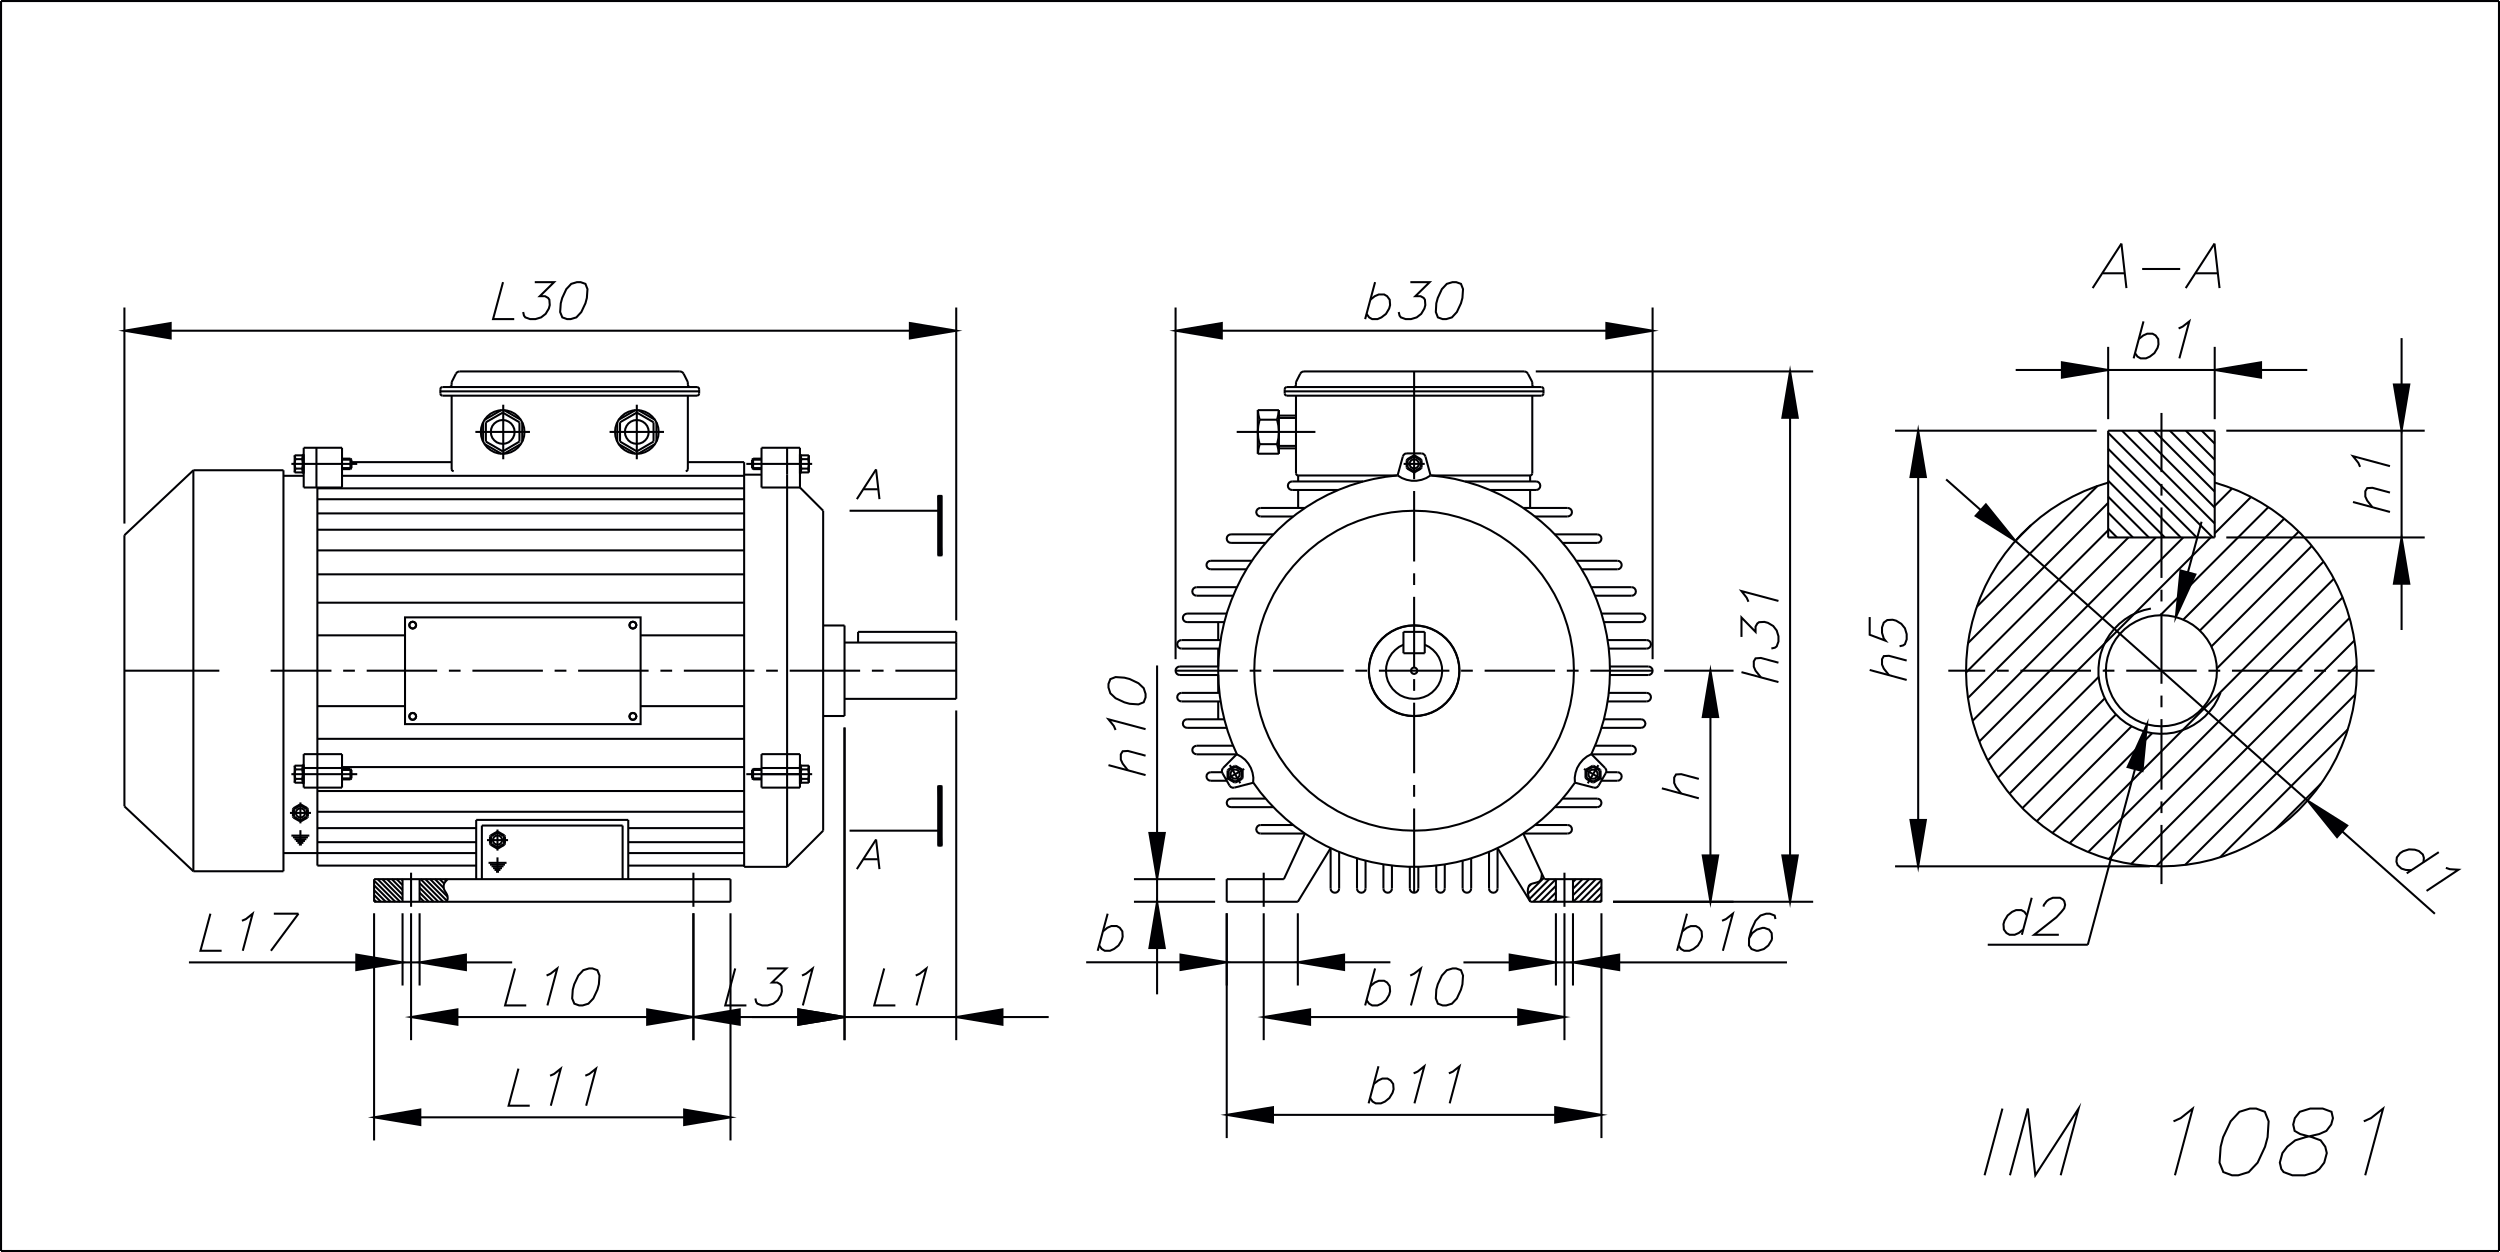 <?xml version="1.0" encoding="UTF-8"?> <svg xmlns="http://www.w3.org/2000/svg" id="_Слой_1" data-name="Слой_1" version="1.1" viewBox="0 0 912.49 456.98"><defs><style> .st0, .st1 { fill: none; stroke: #000003; stroke-miterlimit: 22.93; stroke-width: .75px; } .st1, .st2 { fill-rule: evenodd; } .st2 { fill: #000003; } </style></defs><line class="st0" x1="103.46" y1="173.67" x2="110.85" y2="173.67"></line><line class="st0" x1="271.61" y1="168.68" x2="251.06" y2="168.68"></line><line class="st0" x1="164.85" y1="168.68" x2="128.29" y2="168.68"></line><line class="st0" x1="164.85" y1="171.19" x2="164.85" y2="144.42"></line><line class="st0" x1="167.78" y1="135.57" x2="248.14" y2="135.57"></line><polyline class="st1" points="167.78 135.57 167.21 135.68 166.73 135.98 166.39 136.43"></polyline><line class="st0" x1="271.61" y1="168.68" x2="271.61" y2="316.39"></line><line class="st0" x1="255.19" y1="142.05" x2="255.19" y2="143.63"></line><line class="st0" x1="103.46" y1="171.64" x2="103.46" y2="244.8"></line><line class="st0" x1="70.58" y1="171.64" x2="45.41" y2="195.34"></line><line class="st0" x1="115.84" y1="315.94" x2="173.81" y2="315.94"></line><line class="st0" x1="45.41" y1="195.34" x2="45.41" y2="294.31"></line><line class="st0" x1="173.51" y1="157.65" x2="193.43" y2="157.65"></line><line class="st0" x1="222.49" y1="157.65" x2="242.36" y2="157.65"></line><line class="st0" x1="232.43" y1="167.63" x2="232.43" y2="147.72"></line><polygon class="st1" points="236.78 157.65 236.63 156.53 236.21 155.48 235.5 154.58 234.6 153.9 233.55 153.45 232.43 153.3 231.3 153.45 230.25 153.9 229.35 154.58 228.68 155.48 228.23 156.53 228.08 157.65 228.23 158.78 228.68 159.83 229.35 160.73 230.25 161.44 231.3 161.85 232.43 162 233.55 161.85 234.6 161.44 235.5 160.73 236.21 159.83 236.63 158.78 236.78 157.65"></polygon><line class="st0" x1="115.84" y1="231.9" x2="147.83" y2="231.9"></line><line class="st0" x1="233.81" y1="231.9" x2="271.61" y2="231.9"></line><line class="st0" x1="115.84" y1="219.98" x2="271.61" y2="219.98"></line><line class="st0" x1="115.84" y1="209.63" x2="271.61" y2="209.63"></line><line class="st0" x1="115.84" y1="200.89" x2="271.61" y2="200.89"></line><line class="st0" x1="115.84" y1="193.35" x2="271.61" y2="193.35"></line><line class="st0" x1="115.84" y1="187.39" x2="271.61" y2="187.39"></line><line class="st0" x1="115.84" y1="182.22" x2="271.61" y2="182.22"></line><line class="st0" x1="115.84" y1="178.24" x2="271.61" y2="178.24"></line><line class="st0" x1="124.84" y1="173.67" x2="271.61" y2="173.67"></line><line class="st0" x1="115.84" y1="257.74" x2="147.83" y2="257.74"></line><line class="st0" x1="233.81" y1="257.74" x2="271.61" y2="257.74"></line><line class="st0" x1="115.84" y1="269.67" x2="271.61" y2="269.67"></line><line class="st0" x1="124.84" y1="279.98" x2="271.61" y2="279.98"></line><line class="st0" x1="115.84" y1="288.72" x2="271.61" y2="288.72"></line><line class="st0" x1="115.84" y1="296.29" x2="271.61" y2="296.29"></line><line class="st0" x1="115.84" y1="302.26" x2="173.81" y2="302.26"></line><line class="st0" x1="229.31" y1="302.26" x2="271.61" y2="302.26"></line><line class="st0" x1="115.84" y1="307.39" x2="173.81" y2="307.39"></line><line class="st0" x1="229.31" y1="307.39" x2="271.61" y2="307.39"></line><line class="st0" x1="115.84" y1="311.37" x2="173.81" y2="311.37"></line><rect class="st0" x="147.83" y="225.34" width="85.99" height="38.96"></rect><polygon class="st1" points="151.88 228.15 151.69 227.55 151.24 227.1 150.64 226.92 150 227.1 149.55 227.55 149.4 228.15 149.55 228.79 150 229.24 150.64 229.43 151.24 229.24 151.69 228.79 151.88 228.15"></polygon><polygon class="st1" points="151.88 228.15 151.73 227.55 151.28 227.07 150.64 226.92 150 227.07 149.55 227.55 149.36 228.15 149.55 228.79 150 229.24 150.64 229.43 151.28 229.24 151.73 228.79 151.88 228.15"></polygon><polygon class="st1" points="151.88 261.46 151.69 260.85 151.24 260.4 150.64 260.22 150 260.4 149.55 260.85 149.4 261.46 149.55 262.09 150 262.54 150.64 262.73 151.24 262.54 151.69 262.09 151.88 261.46"></polygon><polygon class="st1" points="151.88 261.46 151.73 260.85 151.28 260.37 150.64 260.22 150 260.37 149.55 260.85 149.36 261.46 149.55 262.09 150 262.58 150.64 262.73 151.28 262.58 151.73 262.09 151.88 261.46"></polygon><polygon class="st1" points="232.24 228.15 232.09 227.55 231.64 227.1 231 226.92 230.36 227.1 229.91 227.55 229.76 228.15 229.91 228.79 230.36 229.24 231 229.43 231.64 229.24 232.09 228.79 232.24 228.15"></polygon><polygon class="st1" points="232.28 228.15 232.09 227.55 231.64 227.07 231 226.92 230.36 227.07 229.91 227.55 229.73 228.15 229.91 228.79 230.36 229.24 231 229.43 231.64 229.24 232.09 228.79 232.28 228.15"></polygon><polygon class="st1" points="232.24 261.46 232.09 260.85 231.64 260.4 231 260.22 230.36 260.4 229.91 260.85 229.76 261.46 229.91 262.09 230.36 262.54 231 262.73 231.64 262.54 232.09 262.09 232.24 261.46"></polygon><polygon class="st1" points="232.28 261.46 232.09 260.85 231.64 260.37 231 260.22 230.36 260.37 229.91 260.85 229.73 261.46 229.91 262.09 230.36 262.58 231 262.73 231.64 262.58 232.09 262.09 232.28 261.46"></polygon><line class="st0" x1="287.29" y1="173.25" x2="287.29" y2="316.39"></line><line class="st0" x1="287.29" y1="316.39" x2="300.45" y2="303.19"></line><line class="st0" x1="173.81" y1="299.26" x2="173.81" y2="320.89"></line><line class="st0" x1="175.88" y1="301.32" x2="175.88" y2="320.89"></line><line class="st0" x1="229.31" y1="299.26" x2="229.31" y2="320.89"></line><line class="st0" x1="227.25" y1="301.32" x2="227.25" y2="320.89"></line><line class="st0" x1="103.46" y1="171.64" x2="70.58" y2="171.64"></line><line class="st0" x1="70.58" y1="171.64" x2="70.58" y2="244.8"></line><line class="st0" x1="103.46" y1="318.01" x2="103.46" y2="244.8"></line><line class="st0" x1="70.58" y1="318.01" x2="45.41" y2="294.31"></line><line class="st0" x1="103.46" y1="318.01" x2="70.58" y2="318.01"></line><line class="st0" x1="70.58" y1="318.01" x2="70.58" y2="244.8"></line><line class="st0" x1="115.84" y1="177.94" x2="115.84" y2="315.94"></line><line class="st0" x1="160.73" y1="142.05" x2="160.73" y2="143.63"></line><line class="st0" x1="255.19" y1="142.84" x2="160.73" y2="142.84"></line><line class="st0" x1="238.54" y1="161.18" x2="238.54" y2="154.13"></line><line class="st0" x1="239.59" y1="161.18" x2="239.59" y2="154.13"></line><line class="st0" x1="232.43" y1="164.74" x2="238.54" y2="161.18"></line><line class="st0" x1="232.95" y1="165.6" x2="239.06" y2="162.08"></line><line class="st0" x1="226.31" y1="161.18" x2="232.43" y2="164.74"></line><line class="st0" x1="225.79" y1="162.08" x2="231.9" y2="165.6"></line><line class="st0" x1="226.31" y1="154.13" x2="226.31" y2="161.18"></line><line class="st0" x1="225.3" y1="154.13" x2="225.3" y2="161.18"></line><line class="st0" x1="232.43" y1="150.6" x2="226.31" y2="154.13"></line><line class="st0" x1="231.9" y1="149.7" x2="225.79" y2="153.23"></line><line class="st0" x1="238.54" y1="154.13" x2="232.43" y2="150.6"></line><line class="st0" x1="239.06" y1="153.23" x2="232.95" y2="149.7"></line><polygon class="st1" points="240.41 157.65 240.26 156.12 239.81 154.62 239.06 153.23 238.05 152.03 236.85 151.02 235.46 150.3 234 149.85 232.43 149.67 230.89 149.85 229.39 150.3 228 151.02 226.8 152.03 225.79 153.23 225.08 154.62 224.63 156.12 224.48 157.65 224.63 159.23 225.08 160.73 225.79 162.08 226.8 163.32 228 164.29 229.39 165.04 230.89 165.49 232.43 165.64 234 165.49 235.46 165.04 236.85 164.29 238.05 163.32 239.06 162.08 239.81 160.73 240.26 159.23 240.41 157.65"></polygon><polygon class="st1" points="187.84 157.65 187.69 156.53 187.24 155.48 186.56 154.58 185.66 153.9 184.61 153.45 183.49 153.3 182.36 153.45 181.31 153.9 180.41 154.58 179.7 155.48 179.29 156.53 179.14 157.65 179.29 158.78 179.7 159.83 180.41 160.73 181.31 161.44 182.36 161.85 183.49 162 184.61 161.85 185.66 161.44 186.56 160.73 187.24 159.83 187.69 158.78 187.84 157.65"></polygon><line class="st0" x1="189.6" y1="161.18" x2="189.6" y2="154.13"></line><line class="st0" x1="190.61" y1="161.18" x2="190.61" y2="154.13"></line><line class="st0" x1="183.49" y1="164.74" x2="189.6" y2="161.18"></line><line class="st0" x1="183.98" y1="165.6" x2="190.09" y2="162.08"></line><line class="st0" x1="177.34" y1="161.18" x2="183.49" y2="164.74"></line><line class="st0" x1="176.85" y1="162.08" x2="182.96" y2="165.6"></line><line class="st0" x1="177.34" y1="154.13" x2="177.34" y2="161.18"></line><line class="st0" x1="176.33" y1="154.13" x2="176.33" y2="161.18"></line><line class="st0" x1="183.49" y1="150.6" x2="177.34" y2="154.13"></line><line class="st0" x1="182.96" y1="149.7" x2="176.85" y2="153.23"></line><line class="st0" x1="189.6" y1="154.13" x2="183.49" y2="150.6"></line><line class="st0" x1="190.09" y1="153.23" x2="183.98" y2="149.7"></line><polygon class="st1" points="191.44 157.65 191.29 156.12 190.84 154.62 190.09 153.23 189.11 152.03 187.91 151.02 186.53 150.3 185.03 149.85 183.49 149.67 181.91 149.85 180.41 150.3 179.03 151.02 177.83 152.03 176.85 153.23 176.1 154.62 175.65 156.12 175.5 157.65 175.65 159.23 176.1 160.73 176.85 162.08 177.83 163.32 179.03 164.29 180.41 165.04 181.91 165.49 183.49 165.64 185.03 165.49 186.53 165.04 187.91 164.29 189.11 163.32 190.09 162.08 190.84 160.73 191.29 159.23 191.44 157.65"></polygon><line class="st0" x1="183.68" y1="167.63" x2="183.68" y2="147.72"></line><line class="st0" x1="300.45" y1="186.42" x2="300.45" y2="303.19"></line><line class="st0" x1="137.29" y1="329.14" x2="136.54" y2="328.39"></line><line class="st0" x1="139.01" y1="329.14" x2="136.54" y2="326.63"></line><line class="st0" x1="140.78" y1="329.14" x2="136.54" y2="324.91"></line><line class="st0" x1="142.54" y1="329.14" x2="136.54" y2="323.14"></line><line class="st0" x1="144.26" y1="329.14" x2="136.54" y2="321.42"></line><line class="st0" x1="146.03" y1="329.14" x2="137.81" y2="320.89"></line><line class="st0" x1="146.93" y1="328.32" x2="139.54" y2="320.89"></line><line class="st0" x1="146.93" y1="326.56" x2="141.3" y2="320.89"></line><line class="st0" x1="146.93" y1="324.83" x2="143.03" y2="320.89"></line><line class="st0" x1="146.93" y1="323.07" x2="144.79" y2="320.89"></line><line class="st0" x1="154.76" y1="329.14" x2="153.15" y2="327.53"></line><line class="st0" x1="146.93" y1="321.31" x2="146.51" y2="320.89"></line><line class="st0" x1="156.49" y1="329.14" x2="153.15" y2="325.81"></line><line class="st0" x1="158.25" y1="329.14" x2="153.15" y2="324.04"></line><line class="st0" x1="159.98" y1="329.14" x2="153.15" y2="322.32"></line><line class="st0" x1="161.74" y1="329.14" x2="153.53" y2="320.89"></line><line class="st0" x1="163.16" y1="328.84" x2="155.25" y2="320.89"></line><line class="st0" x1="163.35" y1="327.27" x2="157.01" y2="320.89"></line><line class="st0" x1="161.96" y1="324.12" x2="158.78" y2="320.89"></line><line class="st0" x1="162.11" y1="322.51" x2="160.5" y2="320.89"></line><line class="st0" x1="162.83" y1="321.49" x2="162.26" y2="320.89"></line><line class="st0" x1="266.63" y1="320.89" x2="136.54" y2="320.89"></line><line class="st0" x1="136.54" y1="320.89" x2="136.54" y2="329.14"></line><line class="st0" x1="115.84" y1="311.37" x2="103.46" y2="311.37"></line><line class="st0" x1="229.31" y1="315.94" x2="271.61" y2="315.94"></line><line class="st0" x1="229.31" y1="311.37" x2="271.61" y2="311.37"></line><line class="st0" x1="173.81" y1="299.26" x2="229.31" y2="299.26"></line><line class="st0" x1="175.88" y1="301.32" x2="227.25" y2="301.32"></line><line class="st0" x1="291.98" y1="177.94" x2="300.45" y2="186.42"></line><line class="st0" x1="277.95" y1="173.25" x2="271.61" y2="173.25"></line><line class="st0" x1="287.29" y1="316.39" x2="271.61" y2="316.39"></line><line class="st0" x1="251.06" y1="144.42" x2="251.06" y2="171.19"></line><line class="st0" x1="308.25" y1="255.08" x2="349.02" y2="255.08"></line><line class="st0" x1="308.25" y1="234.53" x2="349.02" y2="234.53"></line><line class="st0" x1="349.02" y1="234.53" x2="349.02" y2="255.08"></line><line class="st0" x1="266.63" y1="320.89" x2="266.63" y2="329.14"></line><line class="st0" x1=".38" y1=".38" x2=".38" y2="456.61"></line><line class="st0" x1=".38" y1=".38" x2="912.12" y2=".38"></line><line class="st0" x1="912.12" y1="456.61" x2="912.12" y2=".38"></line><line class="st0" x1="153.15" y1="320.89" x2="153.15" y2="329.14"></line><line class="st0" x1="146.93" y1="320.89" x2="146.93" y2="329.14"></line><polyline class="st1" points="163.39 320.89 162.6 321.76 162.26 322.21 162.04 322.73 161.93 323.29 161.93 323.89 162.04 324.46 162.26 324.98 162.86 325.96 163.13 326.48 163.31 327.01 163.39 327.57 163.39 328.13 163.24 328.62 163.05 329.14"></polyline><line class="st0" x1="161.51" y1="141.27" x2="254.4" y2="141.27"></line><polyline class="st1" points="255.19 142.05 255.08 141.64 254.78 141.38 254.4 141.27"></polyline><polyline class="st1" points="161.51 141.27 161.1 141.38 160.84 141.64 160.73 142.05"></polyline><line class="st0" x1="164.85" y1="140.48" x2="164.85" y2="139.47"></line><polyline class="st1" points="164.06 141.27 164.44 141.15 164.74 140.85 164.85 140.48"></polyline><line class="st0" x1="251.06" y1="140.48" x2="251.06" y2="139.47"></line><line class="st0" x1="161.51" y1="144.42" x2="254.4" y2="144.42"></line><polyline class="st1" points="254.4 144.42 254.78 144.3 255.08 144.04 255.19 143.63"></polyline><polyline class="st1" points="160.73 143.63 160.84 144.04 161.1 144.3 161.51 144.42"></polyline><line class="st0" x1="277.95" y1="171.23" x2="274.88" y2="171.23"></line><line class="st0" x1="274.88" y1="171.23" x2="274.88" y2="167.4"></line><line class="st0" x1="274.5" y1="167.78" x2="274.5" y2="170.85"></line><line class="st0" x1="274.88" y1="171.23" x2="274.5" y2="170.85"></line><line class="st0" x1="277.95" y1="167.4" x2="274.88" y2="167.4"></line><line class="st0" x1="274.88" y1="167.4" x2="274.5" y2="167.78"></line><line class="st0" x1="274.5" y1="170.85" x2="277.95" y2="170.85"></line><line class="st0" x1="274.5" y1="167.78" x2="277.95" y2="167.78"></line><line class="st0" x1="291.98" y1="172.84" x2="292.24" y2="172.84"></line><line class="st0" x1="292.24" y1="172.84" x2="292.24" y2="165.79"></line><line class="st0" x1="295.24" y1="172.43" x2="292.24" y2="172.43"></line><line class="st0" x1="295.24" y1="166.2" x2="292.24" y2="166.2"></line><line class="st0" x1="292.5" y1="171.04" x2="294.98" y2="171.04"></line><polyline class="st1" points="292.5 167.59 292.28 168.72 292.28 169.92 292.5 171.04"></polyline><line class="st0" x1="292.5" y1="171.04" x2="292.24" y2="172.43"></line><line class="st0" x1="292.5" y1="167.59" x2="294.98" y2="167.59"></line><polyline class="st1" points="294.98 171.04 295.2 169.92 295.2 168.72 294.98 167.59"></polyline><line class="st0" x1="295.24" y1="172.43" x2="294.98" y2="171.04"></line><line class="st0" x1="292.24" y1="166.2" x2="292.5" y2="167.59"></line><line class="st0" x1="294.98" y1="167.59" x2="295.24" y2="166.2"></line><line class="st0" x1="295.24" y1="172.43" x2="295.24" y2="166.2"></line><line class="st0" x1="291.98" y1="172.84" x2="291.98" y2="165.79"></line><line class="st0" x1="292.24" y1="165.79" x2="291.98" y2="165.79"></line><line class="st0" x1="272.4" y1="169.32" x2="296.44" y2="169.32"></line><line class="st0" x1="178.31" y1="314.93" x2="184.88" y2="314.93"></line><line class="st0" x1="181.58" y1="312.94" x2="181.58" y2="318.19"></line><line class="st0" x1="178.84" y1="315.57" x2="184.31" y2="315.57"></line><line class="st0" x1="179.4" y1="316.21" x2="183.79" y2="316.21"></line><line class="st0" x1="179.96" y1="316.88" x2="183.23" y2="316.88"></line><line class="st0" x1="180.49" y1="317.52" x2="182.66" y2="317.52"></line><line class="st0" x1="181.05" y1="318.19" x2="182.14" y2="318.19"></line><line class="st0" x1="349.02" y1="234.53" x2="349.02" y2="230.63"></line><line class="st0" x1="349.02" y1="230.63" x2="313.2" y2="230.63"></line><line class="st0" x1="313.2" y1="230.63" x2="313.2" y2="234.53"></line><line class="st0" x1="308.25" y1="228.3" x2="308.25" y2="261.34"></line><line class="st0" x1="300.45" y1="228.3" x2="308.25" y2="228.3"></line><line class="st0" x1="300.45" y1="261.34" x2="308.25" y2="261.34"></line><polyline class="st1" points="250.28 171.98 250.69 171.87 250.95 171.6 251.06 171.19"></polyline><polyline class="st1" points="251.06 140.48 251.18 140.85 251.48 141.15 251.85 141.27"></polyline><line class="st0" x1="164.85" y1="139.47" x2="166.39" y2="136.43"></line><line class="st0" x1="251.06" y1="139.47" x2="249.53" y2="136.43"></line><polyline class="st1" points="249.53 136.43 249.19 135.98 248.7 135.68 248.14 135.57"></polyline><line class="st0" x1="287.29" y1="173.25" x2="287.29" y2="163.43"></line><line class="st0" x1="291.98" y1="163.43" x2="291.98" y2="177.94"></line><line class="st0" x1="277.95" y1="163.43" x2="277.95" y2="177.94"></line><line class="st0" x1="45.41" y1="244.8" x2="80.06" y2="244.8"></line><line class="st0" x1="98.78" y1="244.8" x2="120.98" y2="244.8"></line><line class="st0" x1="125.25" y1="244.8" x2="129.53" y2="244.8"></line><line class="st0" x1="133.84" y1="244.8" x2="159.56" y2="244.8"></line><line class="st0" x1="163.84" y1="244.8" x2="168.11" y2="244.8"></line><line class="st0" x1="172.43" y1="244.8" x2="198.15" y2="244.8"></line><line class="st0" x1="202.43" y1="244.8" x2="206.74" y2="244.8"></line><line class="st0" x1="211.01" y1="244.8" x2="236.74" y2="244.8"></line><line class="st0" x1="241.05" y1="244.8" x2="245.33" y2="244.8"></line><line class="st0" x1="249.6" y1="244.8" x2="275.36" y2="244.8"></line><line class="st0" x1="279.64" y1="244.8" x2="283.91" y2="244.8"></line><line class="st0" x1="288.23" y1="244.8" x2="313.95" y2="244.8"></line><line class="st0" x1="318.23" y1="244.8" x2="322.5" y2="244.8"></line><line class="st0" x1="326.81" y1="244.8" x2="349.02" y2="244.8"></line><line class="st0" x1="429.08" y1="244.8" x2="451.8" y2="244.8"></line><line class="st0" x1="456.12" y1="244.8" x2="460.39" y2="244.8"></line><line class="st0" x1="464.67" y1="244.8" x2="490.43" y2="244.8"></line><line class="st0" x1="494.7" y1="244.8" x2="498.98" y2="244.8"></line><line class="st0" x1="503.29" y1="244.8" x2="529.02" y2="244.8"></line><line class="st0" x1="533.29" y1="244.8" x2="537.57" y2="244.8"></line><line class="st0" x1="541.88" y1="244.8" x2="567.6" y2="244.8"></line><line class="st0" x1="571.88" y1="244.8" x2="576.19" y2="244.8"></line><line class="st0" x1="580.47" y1="244.8" x2="603.19" y2="244.8"></line><line class="st0" x1="291.98" y1="163.43" x2="277.95" y2="163.43"></line><line class="st0" x1="291.98" y1="177.94" x2="277.95" y2="177.94"></line><polyline class="st1" points="510.12 173.52 505.69 174.04 501.34 174.83 497.03 175.88 492.79 177.19 488.63 178.77 484.58 180.6 480.64 182.7 476.85 185.03 473.22 187.58 469.77 190.35 466.47 193.35 463.39 196.54 460.47 199.92 457.8 203.44 455.33 207.15 453.12 211.02 451.17 214.99 449.44 219.08 447.94 223.28 446.74 227.55 445.8 231.9 445.17 236.33 444.75 240.75 444.64 245.18 444.79 249.64 445.24 254.07 445.95 258.46 446.93 262.77 448.17 267.04 449.7 271.24 451.47 275.33"></polyline><polyline class="st1" points="457.43 285.64 460.05 289.21 462.94 292.62 465.98 295.81 469.24 298.84 472.69 301.66 476.29 304.24 480.08 306.61 483.98 308.74 487.99 310.62 492.15 312.23 496.35 313.58 500.67 314.67 505.05 315.49 509.44 316.06 513.9 316.36 518.33 316.36 522.75 316.06 527.18 315.53 531.53 314.71 535.84 313.62 540.08 312.23 544.2 310.62 548.25 308.74 552.15 306.64 555.9 304.28 559.54 301.69 562.99 298.88 566.25 295.88 569.33 292.66 572.18 289.24 574.84 285.68"></polyline><polyline class="st1" points="580.84 275.26 582.6 271.17 584.1 267.01 585.38 262.73 586.35 258.38 587.07 253.99 587.48 249.57 587.63 245.14 587.52 240.68 587.14 236.25 586.47 231.87 585.53 227.52 584.33 223.24 582.83 219.04 581.1 214.95 579.15 210.98 576.9 207.12 574.47 203.44 571.8 199.88 568.88 196.5 565.8 193.32 562.5 190.35 559.02 187.58 555.42 185.03 551.63 182.7 547.69 180.6 543.64 178.77 539.52 177.19 535.24 175.88 530.93 174.79 526.58 174.04 522.15 173.52"></polyline><polygon class="st1" points="574.47 244.8 574.32 240.64 573.87 236.52 573.15 232.39 572.1 228.38 570.79 224.4 569.22 220.58 567.34 216.83 565.2 213.27 562.84 209.82 560.22 206.59 557.4 203.52 554.33 200.7 551.1 198.08 547.69 195.72 544.09 193.58 540.38 191.7 536.52 190.13 532.58 188.82 528.53 187.77 524.44 187.02 520.32 186.57 516.15 186.42 511.99 186.57 507.83 187.02 503.74 187.77 499.69 188.82 495.75 190.13 491.89 191.7 488.18 193.58 484.62 195.72 481.17 198.08 477.94 200.7 474.9 203.52 472.05 206.59 469.43 209.82 467.07 213.27 464.93 216.83 463.09 220.58 461.48 224.4 460.17 228.38 459.15 232.39 458.4 236.52 457.95 240.64 457.8 244.8 457.95 248.97 458.4 253.13 459.15 257.22 460.17 261.27 461.48 265.2 463.09 269.07 464.93 272.78 467.07 276.38 469.43 279.79 472.05 283.06 474.9 286.09 477.94 288.94 481.17 291.57 484.62 293.93 488.18 296.07 491.89 297.94 495.75 299.52 499.69 300.83 503.74 301.88 507.83 302.59 511.99 303.04 516.15 303.19 520.32 303.04 524.44 302.59 528.53 301.88 532.58 300.83 536.52 299.52 540.38 297.94 544.09 296.07 547.69 293.93 551.1 291.57 554.33 288.94 557.4 286.09 560.22 283.06 562.84 279.79 565.2 276.38 567.34 272.78 569.22 269.07 570.79 265.2 572.1 261.27 573.15 257.22 573.87 253.13 574.32 248.97 574.47 244.8"></polygon><line class="st0" x1="512.33" y1="169.32" x2="520.02" y2="169.32"></line><polygon class="st1" points="517.84 169.32 517.73 168.68 517.35 168.12 516.79 167.78 516.15 167.63 515.52 167.78 514.99 168.12 514.62 168.68 514.47 169.32 514.62 169.95 514.99 170.52 515.52 170.85 516.15 171 516.79 170.85 517.35 170.52 517.73 169.95 517.84 169.32"></polygon><line class="st0" x1="513.79" y1="170.67" x2="516.15" y2="172.05"></line><line class="st0" x1="513.6" y1="171.04" x2="515.97" y2="172.39"></line><line class="st0" x1="513.79" y1="167.97" x2="513.79" y2="170.67"></line><line class="st0" x1="513.42" y1="167.97" x2="513.42" y2="170.67"></line><line class="st0" x1="516.15" y1="166.62" x2="513.79" y2="167.97"></line><line class="st0" x1="515.97" y1="166.24" x2="513.6" y2="167.63"></line><line class="st0" x1="516.15" y1="173.18" x2="516.15" y2="165.49"></line><line class="st0" x1="513.6" y1="167.63" x2="513.42" y2="167.97"></line><line class="st0" x1="513.42" y1="170.67" x2="513.6" y2="171.04"></line><line class="st0" x1="516.38" y1="166.28" x2="515.93" y2="166.28"></line><line class="st0" x1="515.93" y1="172.35" x2="516.38" y2="172.35"></line><line class="st0" x1="518.48" y1="170.67" x2="516.15" y2="172.05"></line><line class="st0" x1="518.67" y1="171.04" x2="516.3" y2="172.39"></line><line class="st0" x1="518.48" y1="167.97" x2="518.48" y2="170.67"></line><line class="st0" x1="518.89" y1="167.97" x2="518.89" y2="170.67"></line><line class="st0" x1="516.15" y1="166.62" x2="518.48" y2="167.97"></line><line class="st0" x1="516.3" y1="166.24" x2="518.67" y2="167.63"></line><line class="st0" x1="518.89" y1="167.97" x2="518.67" y2="167.63"></line><line class="st0" x1="518.67" y1="171.04" x2="518.89" y2="170.67"></line><line class="st0" x1="516.15" y1="325.84" x2="516.15" y2="295.09"></line><line class="st0" x1="516.15" y1="290.82" x2="516.15" y2="286.51"></line><line class="st0" x1="516.15" y1="282.23" x2="516.15" y2="256.47"></line><line class="st0" x1="516.15" y1="252.15" x2="516.15" y2="247.88"></line><line class="st0" x1="516.15" y1="243.57" x2="516.15" y2="217.84"></line><line class="st0" x1="516.15" y1="213.53" x2="516.15" y2="209.25"></line><line class="st0" x1="516.15" y1="204.94" x2="516.15" y2="179.22"></line><line class="st0" x1="516.15" y1="174.9" x2="516.15" y2="170.63"></line><line class="st0" x1="516.15" y1="166.32" x2="516.15" y2="135.57"></line><line class="st0" x1="513.53" y1="165.49" x2="518.78" y2="165.49"></line><polyline class="st1" points="513.53 165.49 512.85 165.6 512.33 166.02 512.03 166.62"></polyline><line class="st0" x1="512.03" y1="166.62" x2="510.12" y2="173.52"></line><line class="st0" x1="520.28" y1="166.62" x2="522.15" y2="173.52"></line><polyline class="st1" points="520.28 166.62 519.94 166.02 519.42 165.6 518.78 165.49"></polyline><line class="st0" x1="452.7" y1="285.87" x2="448.88" y2="279.23"></line><polygon class="st1" points="452.48 282.53 452.37 281.89 451.99 281.37 451.43 280.99 450.79 280.88 450.15 280.99 449.63 281.37 449.25 281.89 449.14 282.53 449.25 283.21 449.63 283.73 450.15 284.11 450.79 284.22 451.43 284.11 451.99 283.73 452.37 283.21 452.48 282.53"></polygon><line class="st0" x1="453.15" y1="283.92" x2="453.15" y2="281.22"></line><line class="st0" x1="453.57" y1="283.92" x2="453.57" y2="281.18"></line><line class="st0" x1="450.79" y1="285.27" x2="453.15" y2="283.92"></line><line class="st0" x1="451.02" y1="285.61" x2="453.38" y2="284.26"></line><line class="st0" x1="448.47" y1="283.92" x2="450.79" y2="285.27"></line><line class="st0" x1="448.24" y1="284.26" x2="450.6" y2="285.61"></line><line class="st0" x1="454.13" y1="280.66" x2="447.49" y2="284.48"></line><line class="st0" x1="450.6" y1="285.61" x2="451.02" y2="285.61"></line><line class="st0" x1="453.38" y1="284.26" x2="453.57" y2="283.92"></line><line class="st0" x1="448.05" y1="283.92" x2="448.28" y2="284.29"></line><line class="st0" x1="453.57" y1="281.22" x2="453.34" y2="280.84"></line><line class="st0" x1="450.83" y1="279.87" x2="453.15" y2="281.22"></line><line class="st0" x1="451.02" y1="279.53" x2="453.38" y2="280.88"></line><line class="st0" x1="448.47" y1="281.22" x2="450.83" y2="279.87"></line><line class="st0" x1="448.28" y1="280.88" x2="450.64" y2="279.53"></line><line class="st0" x1="448.47" y1="283.92" x2="448.47" y2="281.22"></line><line class="st0" x1="448.05" y1="283.96" x2="448.05" y2="281.22"></line><line class="st0" x1="448.28" y1="280.88" x2="448.05" y2="281.22"></line><line class="st0" x1="451.02" y1="279.53" x2="450.64" y2="279.53"></line><line class="st0" x1="448.8" y1="286.77" x2="446.18" y2="282.19"></line><polyline class="st1" points="448.8 286.77 449.25 287.26 449.89 287.52 450.53 287.48"></polyline><line class="st0" x1="450.53" y1="287.48" x2="457.47" y2="285.68"></line><line class="st0" x1="446.4" y1="280.32" x2="451.43" y2="275.26"></line><polyline class="st1" points="446.4 280.32 446.07 280.92 445.95 281.56 446.18 282.19"></polyline><line class="st0" x1="583.39" y1="279.27" x2="579.53" y2="285.91"></line><polygon class="st1" points="583.13 282.61 583.02 281.93 582.64 281.41 582.12 281.03 581.44 280.92 580.8 281.03 580.28 281.41 579.9 281.93 579.79 282.61 579.9 283.24 580.28 283.77 580.8 284.14 581.44 284.26 582.12 284.14 582.64 283.77 583.02 283.24 583.13 282.61"></polygon><line class="st0" x1="581.44" y1="279.87" x2="579.12" y2="281.22"></line><line class="st0" x1="581.25" y1="279.53" x2="578.89" y2="280.88"></line><line class="st0" x1="583.8" y1="281.22" x2="581.44" y2="279.87"></line><line class="st0" x1="584.03" y1="280.88" x2="581.67" y2="279.53"></line><line class="st0" x1="583.8" y1="283.92" x2="583.8" y2="281.22"></line><line class="st0" x1="584.22" y1="283.96" x2="584.22" y2="281.22"></line><line class="st0" x1="578.14" y1="280.66" x2="584.78" y2="284.48"></line><line class="st0" x1="584.22" y1="281.22" x2="584.03" y2="280.88"></line><line class="st0" x1="581.67" y1="279.53" x2="581.25" y2="279.53"></line><line class="st0" x1="583.99" y1="284.29" x2="584.22" y2="283.92"></line><line class="st0" x1="578.93" y1="280.84" x2="578.7" y2="281.22"></line><line class="st0" x1="579.12" y1="283.92" x2="579.12" y2="281.22"></line><line class="st0" x1="578.7" y1="283.92" x2="578.7" y2="281.18"></line><line class="st0" x1="581.48" y1="285.27" x2="579.12" y2="283.92"></line><line class="st0" x1="581.29" y1="285.61" x2="578.93" y2="284.26"></line><line class="st0" x1="583.8" y1="283.92" x2="581.48" y2="285.27"></line><line class="st0" x1="584.03" y1="284.26" x2="581.67" y2="285.61"></line><line class="st0" x1="581.29" y1="285.61" x2="581.67" y2="285.61"></line><line class="st0" x1="578.7" y1="283.92" x2="578.93" y2="284.26"></line><line class="st0" x1="586.09" y1="282.19" x2="583.47" y2="286.77"></line><polyline class="st1" points="586.09 282.19 586.32 281.56 586.24 280.92 585.87 280.32"></polyline><line class="st0" x1="585.87" y1="280.32" x2="580.84" y2="275.26"></line><line class="st0" x1="581.74" y1="287.48" x2="574.84" y2="285.68"></line><polyline class="st1" points="581.74 287.48 582.42 287.52 583.02 287.26 583.47 286.77"></polyline><line class="st0" x1="291.98" y1="275.26" x2="277.95" y2="275.26"></line><line class="st0" x1="291.98" y1="287.48" x2="277.95" y2="287.48"></line><line class="st0" x1="291.98" y1="282.57" x2="277.95" y2="282.57"></line><line class="st0" x1="277.95" y1="284.48" x2="274.88" y2="284.48"></line><line class="st0" x1="274.88" y1="284.48" x2="274.88" y2="280.66"></line><line class="st0" x1="274.5" y1="281.03" x2="274.5" y2="284.11"></line><line class="st0" x1="274.88" y1="284.48" x2="274.5" y2="284.11"></line><line class="st0" x1="277.95" y1="280.66" x2="274.88" y2="280.66"></line><line class="st0" x1="274.88" y1="280.66" x2="274.5" y2="281.03"></line><line class="st0" x1="274.5" y1="284.11" x2="277.95" y2="284.11"></line><line class="st0" x1="274.5" y1="281.03" x2="277.95" y2="281.03"></line><line class="st0" x1="291.98" y1="286.09" x2="292.24" y2="286.09"></line><line class="st0" x1="292.24" y1="286.09" x2="292.24" y2="279.04"></line><line class="st0" x1="295.24" y1="285.68" x2="292.24" y2="285.68"></line><line class="st0" x1="295.24" y1="279.46" x2="292.24" y2="279.46"></line><line class="st0" x1="292.5" y1="284.29" x2="294.98" y2="284.29"></line><polyline class="st1" points="292.5 280.84 292.28 281.97 292.28 283.17 292.5 284.29"></polyline><line class="st0" x1="292.5" y1="284.29" x2="292.24" y2="285.68"></line><line class="st0" x1="292.5" y1="280.84" x2="294.98" y2="280.84"></line><polyline class="st1" points="294.98 284.29 295.2 283.17 295.2 281.97 294.98 280.84"></polyline><line class="st0" x1="295.24" y1="285.68" x2="294.98" y2="284.29"></line><line class="st0" x1="292.24" y1="279.46" x2="292.5" y2="280.84"></line><line class="st0" x1="294.98" y1="280.84" x2="295.24" y2="279.46"></line><line class="st0" x1="295.24" y1="285.68" x2="295.24" y2="279.46"></line><line class="st0" x1="291.98" y1="286.09" x2="291.98" y2="279.04"></line><line class="st0" x1="292.24" y1="279.04" x2="291.98" y2="279.04"></line><line class="st0" x1="291.98" y1="287.48" x2="291.98" y2="275.26"></line><line class="st0" x1="277.95" y1="287.48" x2="277.95" y2="275.26"></line><line class="st0" x1="291.98" y1="280.32" x2="277.95" y2="280.32"></line><polyline class="st1" points="512.25 235.32 510.68 236.1 509.29 237.19 508.05 238.47 507.12 239.93 506.4 241.58 505.99 243.27 505.88 245.03 506.07 246.79 506.55 248.52 507.34 250.09 508.35 251.52 509.63 252.75 511.05 253.77 512.67 254.48 514.39 254.93 516.15 255.08 517.92 254.93 519.6 254.48 521.22 253.77 522.68 252.75 523.92 251.52 524.97 250.09 525.72 248.52 526.2 246.79 526.39 245.03 526.28 243.27 525.87 241.58 525.19 239.93 524.22 238.47 523.02 237.19 521.59 236.1 520.02 235.32"></polyline><line class="st0" x1="512.25" y1="230.63" x2="520.02" y2="230.63"></line><line class="st0" x1="512.25" y1="238.43" x2="520.02" y2="238.43"></line><line class="st0" x1="447.75" y1="320.89" x2="468.6" y2="320.89"></line><line class="st0" x1="447.75" y1="329.14" x2="473.7" y2="329.14"></line><line class="st0" x1="177.75" y1="306.64" x2="185.44" y2="306.64"></line><polygon class="st1" points="183.3 306.64 183.15 306.01 182.78 305.44 182.25 305.07 181.61 304.96 180.98 305.07 180.41 305.44 180.04 306.01 179.93 306.64 180.04 307.28 180.41 307.81 180.98 308.18 181.61 308.29 182.25 308.18 182.78 307.81 183.15 307.28 183.3 306.64"></polygon><line class="st0" x1="179.25" y1="307.99" x2="181.58" y2="309.34"></line><line class="st0" x1="179.06" y1="308.33" x2="181.43" y2="309.72"></line><line class="st0" x1="179.25" y1="305.26" x2="179.25" y2="307.99"></line><line class="st0" x1="178.84" y1="305.26" x2="178.84" y2="307.99"></line><line class="st0" x1="181.58" y1="303.91" x2="179.25" y2="305.26"></line><line class="st0" x1="181.43" y1="303.57" x2="179.06" y2="304.92"></line><line class="st0" x1="181.58" y1="310.47" x2="181.58" y2="302.78"></line><line class="st0" x1="179.06" y1="304.92" x2="178.84" y2="305.26"></line><line class="st0" x1="178.84" y1="307.99" x2="179.06" y2="308.33"></line><line class="st0" x1="181.8" y1="303.57" x2="181.35" y2="303.57"></line><line class="st0" x1="181.35" y1="309.68" x2="181.8" y2="309.68"></line><line class="st0" x1="183.94" y1="307.99" x2="181.58" y2="309.34"></line><line class="st0" x1="184.13" y1="308.33" x2="181.76" y2="309.72"></line><line class="st0" x1="183.94" y1="305.26" x2="183.94" y2="307.99"></line><line class="st0" x1="184.31" y1="305.26" x2="184.31" y2="307.99"></line><line class="st0" x1="181.58" y1="303.91" x2="183.94" y2="305.26"></line><line class="st0" x1="181.76" y1="303.57" x2="184.13" y2="304.92"></line><line class="st0" x1="184.31" y1="305.26" x2="184.13" y2="304.92"></line><line class="st0" x1="184.13" y1="308.33" x2="184.31" y2="307.99"></line><line class="st0" x1="124.84" y1="171.23" x2="127.91" y2="171.23"></line><line class="st0" x1="127.91" y1="171.23" x2="127.91" y2="167.4"></line><line class="st0" x1="128.29" y1="167.78" x2="128.29" y2="170.85"></line><line class="st0" x1="127.91" y1="171.23" x2="128.29" y2="170.85"></line><line class="st0" x1="124.84" y1="167.4" x2="127.91" y2="167.4"></line><line class="st0" x1="127.91" y1="167.4" x2="128.29" y2="167.78"></line><line class="st0" x1="128.29" y1="170.85" x2="124.84" y2="170.85"></line><line class="st0" x1="128.29" y1="167.78" x2="124.84" y2="167.78"></line><line class="st0" x1="110.85" y1="172.84" x2="110.55" y2="172.84"></line><line class="st0" x1="110.55" y1="172.84" x2="110.55" y2="165.79"></line><line class="st0" x1="107.55" y1="172.43" x2="110.55" y2="172.43"></line><line class="st0" x1="107.55" y1="166.2" x2="110.55" y2="166.2"></line><line class="st0" x1="110.29" y1="171.04" x2="107.81" y2="171.04"></line><polyline class="st1" points="110.29 171.04 110.51 169.92 110.51 168.72 110.29 167.59"></polyline><line class="st0" x1="110.55" y1="172.43" x2="110.29" y2="171.04"></line><line class="st0" x1="110.29" y1="167.59" x2="107.81" y2="167.59"></line><polyline class="st1" points="107.81 167.59 107.59 168.72 107.59 169.92 107.81 171.04"></polyline><line class="st0" x1="107.81" y1="171.04" x2="107.55" y2="172.43"></line><line class="st0" x1="110.29" y1="167.59" x2="110.55" y2="166.2"></line><line class="st0" x1="107.55" y1="166.2" x2="107.81" y2="167.59"></line><line class="st0" x1="107.55" y1="172.43" x2="107.55" y2="166.2"></line><line class="st0" x1="110.85" y1="172.84" x2="110.85" y2="165.79"></line><line class="st0" x1="110.55" y1="165.79" x2="110.85" y2="165.79"></line><line class="st0" x1="130.39" y1="169.32" x2="106.35" y2="169.32"></line><line class="st0" x1="115.5" y1="177.94" x2="115.5" y2="163.43"></line><line class="st0" x1="110.85" y1="163.43" x2="110.85" y2="177.94"></line><line class="st0" x1="124.84" y1="163.43" x2="124.84" y2="177.94"></line><line class="st0" x1="110.85" y1="163.43" x2="124.84" y2="163.43"></line><line class="st0" x1="110.85" y1="177.94" x2="124.84" y2="177.94"></line><line class="st0" x1="110.85" y1="275.26" x2="124.84" y2="275.26"></line><line class="st0" x1="110.85" y1="287.48" x2="124.84" y2="287.48"></line><line class="st0" x1="124.84" y1="284.48" x2="127.91" y2="284.48"></line><line class="st0" x1="127.91" y1="284.48" x2="127.91" y2="280.66"></line><line class="st0" x1="128.29" y1="281.03" x2="128.29" y2="284.11"></line><line class="st0" x1="127.91" y1="284.48" x2="128.29" y2="284.11"></line><line class="st0" x1="124.84" y1="280.66" x2="127.91" y2="280.66"></line><line class="st0" x1="127.91" y1="280.66" x2="128.29" y2="281.03"></line><line class="st0" x1="128.29" y1="284.11" x2="124.84" y2="284.11"></line><line class="st0" x1="128.29" y1="281.03" x2="124.84" y2="281.03"></line><line class="st0" x1="110.85" y1="286.09" x2="110.55" y2="286.09"></line><line class="st0" x1="110.55" y1="286.09" x2="110.55" y2="279.04"></line><line class="st0" x1="107.55" y1="285.68" x2="110.55" y2="285.68"></line><line class="st0" x1="107.55" y1="279.46" x2="110.55" y2="279.46"></line><line class="st0" x1="110.29" y1="284.29" x2="107.81" y2="284.29"></line><polyline class="st1" points="110.29 284.29 110.51 283.17 110.51 281.97 110.29 280.84"></polyline><line class="st0" x1="110.55" y1="285.68" x2="110.29" y2="284.29"></line><line class="st0" x1="110.29" y1="280.84" x2="107.81" y2="280.84"></line><polyline class="st1" points="107.81 280.84 107.59 281.97 107.59 283.17 107.81 284.29"></polyline><line class="st0" x1="107.81" y1="284.29" x2="107.55" y2="285.68"></line><line class="st0" x1="110.29" y1="280.84" x2="110.55" y2="279.46"></line><line class="st0" x1="107.55" y1="279.46" x2="107.81" y2="280.84"></line><line class="st0" x1="107.55" y1="285.68" x2="107.55" y2="279.46"></line><line class="st0" x1="110.85" y1="286.09" x2="110.85" y2="279.04"></line><line class="st0" x1="110.55" y1="279.04" x2="110.85" y2="279.04"></line><line class="st0" x1="110.85" y1="287.48" x2="110.85" y2="275.26"></line><line class="st0" x1="124.84" y1="287.48" x2="124.84" y2="275.26"></line><line class="st0" x1="110.85" y1="280.32" x2="124.84" y2="280.32"></line><line class="st0" x1="130.39" y1="282.57" x2="106.35" y2="282.57"></line><line class="st0" x1="473.03" y1="172.77" x2="473.03" y2="144.42"></line><line class="st0" x1="475.95" y1="135.57" x2="556.32" y2="135.57"></line><polyline class="st1" points="475.95 135.57 475.39 135.68 474.9 135.98 474.57 136.43"></polyline><line class="st0" x1="563.37" y1="142.05" x2="563.37" y2="143.63"></line><line class="st0" x1="468.9" y1="142.05" x2="468.9" y2="143.63"></line><line class="st0" x1="563.37" y1="142.84" x2="468.9" y2="142.84"></line><line class="st0" x1="559.28" y1="144.42" x2="559.28" y2="172.77"></line><line class="st0" x1="469.69" y1="141.27" x2="562.58" y2="141.27"></line><polyline class="st1" points="563.37 142.05 563.25 141.64 562.99 141.38 562.58 141.27"></polyline><polyline class="st1" points="469.69 141.27 469.32 141.38 469.02 141.64 468.9 142.05"></polyline><line class="st0" x1="473.03" y1="140.48" x2="473.03" y2="139.47"></line><polyline class="st1" points="472.24 141.27 472.62 141.15 472.92 140.85 473.03 140.48"></polyline><line class="st0" x1="559.28" y1="140.48" x2="559.28" y2="139.47"></line><line class="st0" x1="469.69" y1="144.42" x2="562.58" y2="144.42"></line><polyline class="st1" points="562.58 144.42 562.99 144.3 563.25 144.04 563.37 143.63"></polyline><polyline class="st1" points="468.9 143.63 469.02 144.04 469.32 144.3 469.69 144.42"></polyline><polyline class="st1" points="558.49 173.55 558.87 173.44 559.17 173.14 559.28 172.77"></polyline><polyline class="st1" points="559.28 140.48 559.35 140.85 559.65 141.15 560.03 141.27"></polyline><line class="st0" x1="473.03" y1="139.47" x2="474.57" y2="136.43"></line><line class="st0" x1="559.28" y1="139.47" x2="557.7" y2="136.43"></line><polyline class="st1" points="557.7 136.43 557.37 135.98 556.88 135.68 556.32 135.57"></polyline><polyline class="st1" points="164.85 171.19 164.93 171.6 165.23 171.87 165.6 171.98"></polyline><polyline class="st1" points="473.03 172.77 473.14 173.14 473.4 173.44 473.82 173.55"></polyline><line class="st0" x1="473.82" y1="173.55" x2="509.85" y2="173.55"></line><line class="st0" x1="522.42" y1="173.55" x2="558.49" y2="173.55"></line><line class="st0" x1="447.75" y1="320.89" x2="447.75" y2="329.14"></line><line class="st0" x1="431.25" y1="233.63" x2="445.54" y2="233.63"></line><line class="st0" x1="431.25" y1="236.74" x2="445.09" y2="236.74"></line><polyline class="st1" points="431.25 233.63 430.65 233.74 430.13 234.08 429.79 234.57 429.68 235.17 429.79 235.77 430.13 236.29 430.65 236.63 431.25 236.74"></polyline><line class="st0" x1="430.65" y1="243.27" x2="444.68" y2="243.27"></line><line class="st0" x1="430.65" y1="246.38" x2="444.68" y2="246.38"></line><polyline class="st1" points="430.65 243.27 430.05 243.38 429.53 243.72 429.19 244.2 429.08 244.8 429.19 245.4 429.53 245.93 430.05 246.27 430.65 246.38"></polyline><line class="st0" x1="473.82" y1="173.55" x2="473.82" y2="175.73"></line><line class="st0" x1="473.82" y1="178.84" x2="473.82" y2="185.4"></line><line class="st0" x1="431.25" y1="256.02" x2="445.54" y2="256.02"></line><line class="st0" x1="431.25" y1="252.9" x2="445.09" y2="252.9"></line><polyline class="st1" points="431.25 252.9 430.65 253.02 430.13 253.36 429.79 253.88 429.68 254.48 429.79 255.04 430.13 255.57 430.65 255.9 431.25 256.02"></polyline><line class="st0" x1="433.28" y1="223.95" x2="447.75" y2="223.95"></line><line class="st0" x1="433.28" y1="227.07" x2="446.89" y2="227.07"></line><polyline class="st1" points="433.28 223.95 432.68 224.1 432.19 224.44 431.85 224.93 431.74 225.53 431.85 226.13 432.19 226.62 432.68 226.95 433.28 227.07"></polyline><line class="st0" x1="436.77" y1="214.32" x2="451.47" y2="214.32"></line><line class="st0" x1="436.77" y1="217.43" x2="450.08" y2="217.43"></line><polyline class="st1" points="436.77 214.32 436.17 214.43 435.64 214.77 435.3 215.29 435.19 215.89 435.3 216.49 435.64 216.98 436.17 217.32 436.77 217.43"></polyline><line class="st0" x1="441.94" y1="204.68" x2="456.94" y2="204.68"></line><line class="st0" x1="441.94" y1="207.79" x2="454.95" y2="207.79"></line><polyline class="st1" points="441.94 204.68 441.34 204.79 440.82 205.13 440.48 205.65 440.37 206.22 440.48 206.82 440.82 207.34 441.34 207.68 441.94 207.79"></polyline><line class="st0" x1="449.33" y1="195.04" x2="464.78" y2="195.04"></line><line class="st0" x1="449.33" y1="198.15" x2="461.93" y2="198.15"></line><polyline class="st1" points="449.33 195.04 448.73 195.15 448.2 195.49 447.87 195.98 447.75 196.58 447.87 197.18 448.2 197.7 448.73 198.04 449.33 198.15"></polyline><line class="st0" x1="460.09" y1="185.4" x2="476.33" y2="185.4"></line><line class="st0" x1="460.09" y1="188.52" x2="472.02" y2="188.52"></line><polyline class="st1" points="460.09 185.4 459.49 185.52 459 185.85 458.67 186.34 458.52 186.94 458.67 187.54 459 188.03 459.49 188.37 460.09 188.52"></polyline><line class="st0" x1="433.28" y1="265.66" x2="447.75" y2="265.66"></line><line class="st0" x1="433.28" y1="262.54" x2="446.89" y2="262.54"></line><polyline class="st1" points="433.28 262.54 432.68 262.65 432.19 262.99 431.85 263.52 431.74 264.12 431.85 264.72 432.19 265.2 432.68 265.54 433.28 265.66"></polyline><line class="st0" x1="436.77" y1="275.33" x2="451.47" y2="275.33"></line><line class="st0" x1="436.77" y1="272.18" x2="450.08" y2="272.18"></line><polyline class="st1" points="436.77 272.18 436.17 272.33 435.64 272.67 435.3 273.16 435.19 273.76 435.3 274.36 435.64 274.84 436.17 275.18 436.77 275.33"></polyline><line class="st0" x1="441.94" y1="284.97" x2="447.75" y2="284.97"></line><line class="st0" x1="441.94" y1="281.86" x2="446.03" y2="281.86"></line><polyline class="st1" points="441.94 281.86 441.34 281.97 440.82 282.31 440.48 282.79 440.37 283.39 440.48 283.99 440.82 284.52 441.34 284.86 441.94 284.97"></polyline><line class="st0" x1="449.33" y1="294.61" x2="464.78" y2="294.61"></line><line class="st0" x1="449.33" y1="291.49" x2="461.93" y2="291.49"></line><polyline class="st1" points="449.33 291.49 448.73 291.61 448.2 291.94 447.87 292.47 447.75 293.03 447.87 293.63 448.2 294.16 448.73 294.49 449.33 294.61"></polyline><line class="st0" x1="460.09" y1="304.24" x2="476.33" y2="304.24"></line><line class="st0" x1="460.09" y1="301.13" x2="472.02" y2="301.13"></line><line class="st0" x1="601.05" y1="233.63" x2="586.77" y2="233.63"></line><line class="st0" x1="601.05" y1="236.74" x2="587.18" y2="236.74"></line><polyline class="st1" points="601.05 236.74 601.65 236.63 602.14 236.29 602.48 235.77 602.59 235.17 602.48 234.57 602.14 234.08 601.65 233.74 601.05 233.63"></polyline><line class="st0" x1="601.65" y1="243.27" x2="587.63" y2="243.27"></line><line class="st0" x1="601.65" y1="246.38" x2="587.63" y2="246.38"></line><polyline class="st1" points="601.65 246.38 602.22 246.27 602.74 245.93 603.08 245.4 603.19 244.8 603.08 244.2 602.74 243.72 602.22 243.38 601.65 243.27"></polyline><line class="st0" x1="601.05" y1="256.02" x2="586.77" y2="256.02"></line><line class="st0" x1="601.05" y1="252.9" x2="587.18" y2="252.9"></line><polyline class="st1" points="601.05 256.02 601.65 255.9 602.14 255.57 602.48 255.04 602.59 254.48 602.48 253.88 602.14 253.36 601.65 253.02 601.05 252.9"></polyline><line class="st0" x1="598.99" y1="223.95" x2="584.55" y2="223.95"></line><line class="st0" x1="598.99" y1="227.07" x2="585.42" y2="227.07"></line><polyline class="st1" points="598.99 227.07 599.59 226.95 600.08 226.62 600.42 226.13 600.57 225.53 600.42 224.93 600.08 224.44 599.59 224.1 598.99 223.95"></polyline><line class="st0" x1="595.54" y1="214.32" x2="580.8" y2="214.32"></line><line class="st0" x1="595.54" y1="217.43" x2="582.19" y2="217.43"></line><polyline class="st1" points="595.54 217.43 596.14 217.32 596.63 216.98 596.97 216.49 597.08 215.89 596.97 215.29 596.63 214.77 596.14 214.43 595.54 214.32"></polyline><line class="st0" x1="590.37" y1="204.68" x2="575.33" y2="204.68"></line><line class="st0" x1="590.37" y1="207.79" x2="577.32" y2="207.79"></line><polyline class="st1" points="590.37 207.79 590.97 207.68 591.45 207.34 591.79 206.82 591.9 206.22 591.79 205.65 591.45 205.13 590.97 204.79 590.37 204.68"></polyline><line class="st0" x1="582.98" y1="195.04" x2="567.49" y2="195.04"></line><line class="st0" x1="582.98" y1="198.15" x2="570.34" y2="198.15"></line><polyline class="st1" points="582.98 198.15 583.54 198.04 584.07 197.7 584.4 197.18 584.52 196.58 584.4 195.98 584.07 195.49 583.54 195.15 582.98 195.04"></polyline><line class="st0" x1="572.18" y1="185.4" x2="555.98" y2="185.4"></line><line class="st0" x1="572.18" y1="188.52" x2="560.25" y2="188.52"></line><polyline class="st1" points="572.18 188.52 572.78 188.37 573.3 188.03 573.64 187.54 573.75 186.94 573.64 186.34 573.3 185.85 572.78 185.52 572.18 185.4"></polyline><line class="st0" x1="598.99" y1="265.66" x2="584.55" y2="265.66"></line><line class="st0" x1="598.99" y1="262.54" x2="585.42" y2="262.54"></line><polyline class="st1" points="598.99 265.66 599.59 265.54 600.08 265.2 600.42 264.72 600.57 264.12 600.42 263.52 600.08 262.99 599.59 262.65 598.99 262.54"></polyline><line class="st0" x1="595.54" y1="275.33" x2="580.92" y2="275.33"></line><line class="st0" x1="595.54" y1="272.18" x2="582.19" y2="272.18"></line><polyline class="st1" points="595.54 275.33 596.14 275.18 596.63 274.84 596.97 274.36 597.08 273.76 596.97 273.16 596.63 272.67 596.14 272.33 595.54 272.18"></polyline><line class="st0" x1="590.37" y1="284.97" x2="584.52" y2="284.97"></line><line class="st0" x1="590.37" y1="281.86" x2="586.28" y2="281.86"></line><polyline class="st1" points="590.37 284.97 590.97 284.86 591.45 284.52 591.79 283.99 591.9 283.39 591.79 282.79 591.45 282.31 590.97 281.97 590.37 281.86"></polyline><line class="st0" x1="582.98" y1="294.61" x2="567.49" y2="294.61"></line><line class="st0" x1="582.98" y1="291.49" x2="570.34" y2="291.49"></line><polyline class="st1" points="582.98 294.61 583.54 294.49 584.07 294.16 584.4 293.63 584.52 293.03 584.4 292.47 584.07 291.94 583.54 291.61 582.98 291.49"></polyline><line class="st0" x1="558.49" y1="173.55" x2="558.49" y2="175.73"></line><line class="st0" x1="558.49" y1="178.84" x2="558.49" y2="185.4"></line><line class="st0" x1="504.94" y1="324.31" x2="504.94" y2="315.49"></line><line class="st0" x1="508.05" y1="324.31" x2="508.05" y2="315.94"></line><line class="st0" x1="514.58" y1="324.31" x2="514.58" y2="316.39"></line><line class="st0" x1="517.69" y1="324.31" x2="517.69" y2="316.39"></line><line class="st0" x1="527.33" y1="324.31" x2="527.33" y2="315.49"></line><line class="st0" x1="524.22" y1="324.31" x2="524.22" y2="315.94"></line><line class="st0" x1="495.3" y1="324.31" x2="495.3" y2="313.28"></line><line class="st0" x1="498.42" y1="324.31" x2="498.42" y2="314.14"></line><line class="st0" x1="485.67" y1="324.31" x2="485.67" y2="309.57"></line><line class="st0" x1="488.78" y1="324.31" x2="488.78" y2="310.96"></line><polyline class="st1" points="485.67 324.31 485.78 324.91 486.12 325.39 486.64 325.73 487.24 325.84 487.84 325.73 488.33 325.39 488.67 324.91 488.78 324.31"></polyline><line class="st0" x1="536.97" y1="324.31" x2="536.97" y2="313.28"></line><line class="st0" x1="533.85" y1="324.31" x2="533.85" y2="314.14"></line><line class="st0" x1="546.6" y1="324.31" x2="546.6" y2="309.57"></line><line class="st0" x1="543.49" y1="324.31" x2="543.49" y2="310.96"></line><polyline class="st1" points="543.49 324.31 543.6 324.91 543.94 325.39 544.47 325.73 545.07 325.84 545.67 325.73 546.15 325.39 546.49 324.91 546.6 324.31"></polyline><line class="st0" x1="476.33" y1="304.24" x2="468.6" y2="320.89"></line><polyline class="st1" points="495.3 324.31 495.42 324.91 495.75 325.39 496.28 325.73 496.88 325.84 497.48 325.73 497.97 325.39 498.3 324.91 498.42 324.31"></polyline><polyline class="st1" points="504.94 324.31 505.05 324.91 505.39 325.39 505.92 325.73 506.52 325.84 507.12 325.73 507.6 325.39 507.94 324.91 508.05 324.31"></polyline><polyline class="st1" points="514.58 324.31 514.69 324.91 515.03 325.39 515.55 325.73 516.15 325.84 516.75 325.73 517.24 325.39 517.58 324.91 517.69 324.31"></polyline><polyline class="st1" points="524.22 324.31 524.33 324.91 524.67 325.39 525.19 325.73 525.79 325.84 526.39 325.73 526.88 325.39 527.22 324.91 527.33 324.31"></polyline><polyline class="st1" points="533.85 324.31 533.97 324.91 534.3 325.39 534.83 325.73 535.43 325.84 536.03 325.73 536.52 325.39 536.85 324.91 536.97 324.31"></polyline><line class="st0" x1="485.67" y1="309.57" x2="473.7" y2="329.14"></line><polyline class="st1" points="460.09 301.13 459.49 301.24 459 301.58 458.67 302.11 458.52 302.71 458.67 303.31 459 303.79 459.49 304.13 460.09 304.24"></polyline><line class="st0" x1="572.18" y1="301.13" x2="560.25" y2="301.13"></line><polyline class="st1" points="572.18 304.24 572.78 304.13 573.3 303.79 573.64 303.31 573.75 302.71 573.64 302.11 573.3 301.58 572.78 301.24 572.18 301.13"></polyline><polygon class="st1" points="517.32 244.8 517.17 244.24 516.72 243.79 516.15 243.64 515.55 243.79 515.14 244.24 514.99 244.8 515.14 245.4 515.55 245.82 516.15 246 516.72 245.82 517.17 245.4 517.32 244.8"></polygon><line class="st0" x1="512.25" y1="230.63" x2="512.25" y2="238.43"></line><line class="st0" x1="520.02" y1="230.63" x2="520.02" y2="238.43"></line><line class="st0" x1="136.54" y1="329.14" x2="266.63" y2="329.14"></line><line class="st0" x1="451.39" y1="157.65" x2="480.12" y2="157.65"></line><line class="st0" x1="584.52" y1="328.54" x2="583.92" y2="329.14"></line><line class="st0" x1="584.52" y1="326.11" x2="581.52" y2="329.14"></line><line class="st0" x1="584.52" y1="323.67" x2="579.08" y2="329.14"></line><line class="st0" x1="584.52" y1="321.23" x2="576.64" y2="329.14"></line><line class="st0" x1="582.45" y1="320.89" x2="574.24" y2="329.14"></line><line class="st0" x1="580.02" y1="320.89" x2="574.13" y2="326.78"></line><line class="st0" x1="577.58" y1="320.89" x2="574.13" y2="324.38"></line><line class="st0" x1="575.18" y1="320.89" x2="574.13" y2="321.94"></line><line class="st0" x1="567.9" y1="328.17" x2="566.93" y2="329.14"></line><line class="st0" x1="567.9" y1="325.73" x2="564.53" y2="329.14"></line><line class="st0" x1="567.9" y1="323.33" x2="562.09" y2="329.14"></line><line class="st0" x1="567.9" y1="320.89" x2="559.65" y2="329.14"></line><line class="st0" x1="565.47" y1="320.89" x2="558.23" y2="328.17"></line><line class="st0" x1="563.48" y1="320.44" x2="557.7" y2="326.22"></line><line class="st0" x1="558.83" y1="322.69" x2="557.97" y2="323.56"></line><line class="st0" x1="584.52" y1="320.89" x2="563.7" y2="320.89"></line><line class="st0" x1="584.52" y1="329.14" x2="558.57" y2="329.14"></line><line class="st0" x1="584.52" y1="320.89" x2="584.52" y2="329.14"></line><line class="st0" x1="572.18" y1="304.24" x2="555.98" y2="304.24"></line><line class="st0" x1="555.98" y1="304.24" x2="563.7" y2="320.89"></line><line class="st0" x1="546.6" y1="309.57" x2="558.57" y2="329.14"></line><line class="st0" x1="466.8" y1="151.69" x2="473.03" y2="151.69"></line><line class="st0" x1="466.8" y1="152.55" x2="473.03" y2="152.55"></line><line class="st0" x1="466.8" y1="165.64" x2="466.8" y2="149.67"></line><line class="st0" x1="459.08" y1="165.6" x2="466.8" y2="165.6"></line><line class="st0" x1="459.08" y1="149.7" x2="466.8" y2="149.7"></line><line class="st0" x1="466.13" y1="162.12" x2="459.75" y2="162.12"></line><polyline class="st1" points="466.13 162.12 466.62 159.9 466.8 157.65 466.62 155.4 466.13 153.19"></polyline><polyline class="st1" points="466.77 165.6 466.54 163.84 466.13 162.12"></polyline><line class="st0" x1="466.13" y1="153.19" x2="459.75" y2="153.19"></line><polyline class="st1" points="459.75 153.19 459.27 155.4 459.08 157.65 459.27 159.9 459.75 162.12"></polyline><polyline class="st1" points="459.75 162.12 459.34 163.84 459.12 165.6"></polyline><polyline class="st1" points="466.13 153.19 466.54 151.47 466.77 149.7"></polyline><polyline class="st1" points="459.12 149.7 459.34 151.47 459.75 153.19"></polyline><line class="st0" x1="459.08" y1="165.6" x2="459.08" y2="149.7"></line><line class="st0" x1="466.8" y1="163.65" x2="473.03" y2="163.65"></line><line class="st0" x1="466.8" y1="162.75" x2="473.03" y2="162.75"></line><line class="st0" x1="471.64" y1="175.73" x2="497.48" y2="175.73"></line><line class="st0" x1="471.64" y1="178.84" x2="488.44" y2="178.84"></line><polyline class="st1" points="471.64 175.73 471.04 175.84 470.52 176.18 470.18 176.7 470.07 177.3 470.18 177.9 470.52 178.39 471.04 178.73 471.64 178.84"></polyline><line class="st0" x1="560.67" y1="175.73" x2="534.79" y2="175.73"></line><line class="st0" x1="560.67" y1="178.84" x2="543.87" y2="178.84"></line><polyline class="st1" points="560.67 178.84 561.27 178.73 561.75 178.39 562.09 177.9 562.2 177.3 562.09 176.7 561.75 176.18 561.27 175.84 560.67 175.73"></polyline><line class="st0" x1="45.41" y1="191.1" x2="45.41" y2="112.24"></line><line class="st0" x1="349.02" y1="226.43" x2="349.02" y2="112.24"></line><line class="st0" x1="62.29" y1="120.71" x2="332.1" y2="120.71"></line><polygon class="st2" points="62.29 117.9 62.29 123.53 45.41 120.71 62.29 117.9"></polygon><polygon class="st1" points="62.29 117.9 62.29 123.53 45.41 120.71 62.29 117.9"></polygon><polygon class="st2" points="332.1 117.9 332.1 123.53 349.02 120.71 332.1 117.9"></polygon><polygon class="st1" points="332.1 117.9 332.1 123.53 349.02 120.71 332.1 117.9"></polygon><polyline class="st1" points="183.6 102.98 179.96 116.48 187.69 116.48"></polyline><polyline class="st1" points="195.19 102.98 202.24 102.98 197.03 108.11 198.94 108.11 200.06 108.75 200.51 109.39 200.66 111.34 200.33 112.61 199.16 114.56 197.51 115.84 195.41 116.48 193.5 116.48 191.74 115.84 191.25 115.2 190.95 113.89"></polyline><polygon class="st1" points="210.6 102.98 208.5 103.61 206.7 105.53 205.2 108.75 204.68 110.7 204.45 113.89 205.24 115.84 207 116.48 208.28 116.48 210.38 115.84 212.18 113.89 213.68 110.7 214.2 108.75 214.43 105.53 213.68 103.61 211.91 102.98 210.6 102.98"></polygon><line class="st0" x1="349.02" y1="259.32" x2="349.02" y2="379.66"></line><line class="st0" x1="308.25" y1="265.54" x2="308.25" y2="379.66"></line><line class="st0" x1="365.89" y1="371.22" x2="382.77" y2="371.22"></line><line class="st0" x1="291.38" y1="371.22" x2="274.46" y2="371.22"></line><line class="st0" x1="349.02" y1="371.22" x2="308.25" y2="371.22"></line><polygon class="st2" points="365.89 368.41 365.89 374.03 349.02 371.22 365.89 368.41"></polygon><polygon class="st1" points="365.89 368.41 365.89 374.03 349.02 371.22 365.89 368.41"></polygon><polygon class="st2" points="291.38 368.41 291.38 374.03 308.25 371.22 291.38 368.41"></polygon><polygon class="st1" points="291.38 368.41 291.38 374.03 308.25 371.22 291.38 368.41"></polygon><polyline class="st1" points="322.73 353.48 319.09 366.98 326.81 366.98"></polyline><polyline class="st1" points="334.24 356.07 335.7 355.39 338.14 353.48 334.54 366.98"></polyline><line class="st0" x1="150.04" y1="318.53" x2="150.04" y2="330.98"></line><line class="st0" x1="253.09" y1="318.53" x2="253.09" y2="330.98"></line><line class="st0" x1="308.25" y1="265.54" x2="308.25" y2="379.66"></line><line class="st0" x1="253.09" y1="333.34" x2="253.09" y2="379.66"></line><line class="st0" x1="291.38" y1="371.22" x2="270" y2="371.22"></line><polygon class="st2" points="291.38 368.41 291.38 374.03 308.25 371.22 291.38 368.41"></polygon><polygon class="st1" points="291.38 368.41 291.38 374.03 308.25 371.22 291.38 368.41"></polygon><polygon class="st2" points="270 368.41 270 374.03 253.09 371.22 270 368.41"></polygon><polygon class="st1" points="270 368.41 270 374.03 253.09 371.22 270 368.41"></polygon><polyline class="st1" points="268.35 353.48 264.71 366.98 272.44 366.98"></polyline><polyline class="st1" points="279.9 353.48 286.99 353.48 281.74 358.62 283.69 358.62 284.78 359.26 285.26 359.93 285.38 361.84 285.04 363.12 283.88 365.07 282.26 366.34 280.16 366.98 278.21 366.98 276.45 366.34 276 365.71 275.7 364.43"></polyline><polyline class="st1" points="292.73 356.07 294.19 355.39 296.63 353.48 293.03 366.98"></polyline><line class="st0" x1="253.09" y1="333.34" x2="253.09" y2="379.66"></line><line class="st0" x1="150.04" y1="333.34" x2="150.04" y2="379.66"></line><line class="st0" x1="236.21" y1="371.22" x2="166.95" y2="371.22"></line><polygon class="st2" points="236.21 368.41 236.21 374.03 253.09 371.22 236.21 368.41"></polygon><polygon class="st1" points="236.21 368.41 236.21 374.03 253.09 371.22 236.21 368.41"></polygon><polygon class="st2" points="166.95 368.41 166.95 374.03 150.04 371.22 166.95 368.41"></polygon><polygon class="st1" points="166.95 368.41 166.95 374.03 150.04 371.22 166.95 368.41"></polygon><polyline class="st1" points="187.99 353.48 184.35 366.98 192.08 366.98"></polyline><polyline class="st1" points="199.5 356.07 200.96 355.39 203.4 353.48 199.8 366.98"></polyline><polygon class="st1" points="214.99 353.48 212.89 354.12 211.09 356.07 209.59 359.26 209.06 361.21 208.84 364.43 209.63 366.34 211.39 366.98 212.66 366.98 214.76 366.34 216.56 364.43 218.06 361.21 218.59 359.26 218.81 356.07 218.03 354.12 216.26 353.48 214.99 353.48"></polygon><line class="st0" x1="567.9" y1="320.89" x2="567.9" y2="329.14"></line><line class="st0" x1="574.13" y1="320.89" x2="574.13" y2="329.14"></line><line class="st0" x1="571.02" y1="318.53" x2="571.02" y2="330.98"></line><polyline class="st1" points="558.57 329.14 558.04 327.64 557.82 326.86 557.7 325.99 557.63 325.13 557.74 324.23 558 323.48 558.23 323.14 558.49 322.88 559.2 322.54 560.03 322.32 560.89 322.09 561.64 321.83 561.94 321.61 562.2 321.34 562.54 320.67 562.69 319.84 562.77 318.91"></polyline><line class="st0" x1="461.25" y1="318.53" x2="461.25" y2="330.98"></line><line class="st0" x1="461.25" y1="333.34" x2="461.25" y2="379.66"></line><line class="st0" x1="571.02" y1="333.34" x2="571.02" y2="379.66"></line><line class="st0" x1="478.17" y1="371.22" x2="554.14" y2="371.22"></line><polygon class="st2" points="478.17 368.41 478.17 374.03 461.25 371.22 478.17 368.41"></polygon><polygon class="st1" points="478.17 368.41 478.17 374.03 461.25 371.22 478.17 368.41"></polygon><polygon class="st2" points="554.14 368.41 554.14 374.03 571.02 371.22 554.14 368.41"></polygon><polygon class="st1" points="554.14 368.41 554.14 374.03 571.02 371.22 554.14 368.41"></polygon><line class="st0" x1="501.9" y1="353.48" x2="498.27" y2="366.98"></line><polyline class="st1" points="500.18 359.93 501.79 358.62 503.25 357.98 505.2 357.98 506.29 358.62 507.23 359.93 507.38 361.84 507.04 363.12 505.88 365.07 504.23 366.34 502.77 366.98 500.85 366.98 499.73 366.34 498.79 365.07"></polyline><polyline class="st1" points="514.73 356.07 516.15 355.39 518.63 353.48 514.99 366.98"></polyline><polygon class="st1" points="530.18 353.48 528.08 354.12 526.28 356.07 524.78 359.26 524.25 361.21 524.07 364.43 524.82 366.34 526.58 366.98 527.85 366.98 529.95 366.34 531.75 364.43 533.25 361.21 533.78 359.26 534 356.07 533.25 354.12 531.49 353.48 530.18 353.48"></polygon><line class="st0" x1="607.43" y1="244.8" x2="632.74" y2="244.8"></line><line class="st0" x1="588.75" y1="329.14" x2="632.74" y2="329.14"></line><line class="st0" x1="624.3" y1="261.72" x2="624.3" y2="312.23"></line><polygon class="st2" points="621.49 261.72 627.12 261.72 624.3 244.8 621.49 261.72"></polygon><polygon class="st1" points="621.49 261.72 627.12 261.72 624.3 244.8 621.49 261.72"></polygon><polygon class="st2" points="621.49 312.23 627.12 312.23 624.3 329.14 621.49 312.23"></polygon><polygon class="st1" points="621.49 312.23 627.12 312.23 624.3 329.14 621.49 312.23"></polygon><line class="st0" x1="606.57" y1="287.74" x2="620.07" y2="291.38"></line><polyline class="st1" points="613.65 289.66 611.74 287.22 611.07 285.76 611.07 283.81 611.74 282.68 613.65 282.57 620.07 284.29"></polyline><line class="st0" x1="588.75" y1="329.14" x2="661.8" y2="329.14"></line><line class="st0" x1="560.55" y1="135.57" x2="661.8" y2="135.57"></line><line class="st0" x1="653.37" y1="312.23" x2="653.37" y2="152.48"></line><polygon class="st2" points="650.55 312.23 656.18 312.23 653.37 329.14 650.55 312.23"></polygon><polygon class="st1" points="650.55 312.23 656.18 312.23 653.37 329.14 650.55 312.23"></polygon><polygon class="st2" points="650.55 152.48 656.18 152.48 653.37 135.57 650.55 152.48"></polygon><polygon class="st1" points="650.55 152.48 656.18 152.48 653.37 135.57 650.55 152.48"></polygon><line class="st0" x1="635.63" y1="245.33" x2="649.13" y2="248.97"></line><polyline class="st1" points="642.72 247.24 640.77 244.8 640.13 243.34 640.13 241.39 640.77 240.3 642.72 240.15 649.13 241.88"></polyline><polyline class="st1" points="635.63 232.47 635.63 225.38 640.77 230.63 640.77 228.72 641.4 227.59 642.04 227.1 643.99 226.99 645.27 227.33 647.22 228.49 648.49 230.14 649.13 232.24 649.13 234.15 648.49 235.92 647.85 236.4 646.54 236.7"></polyline><polyline class="st1" points="638.18 219.64 637.54 218.18 635.63 215.74 649.13 219.34"></polyline><line class="st0" x1="429.08" y1="240.6" x2="429.08" y2="112.24"></line><line class="st0" x1="603.19" y1="240.6" x2="603.19" y2="112.24"></line><line class="st0" x1="445.95" y1="120.71" x2="586.32" y2="120.71"></line><polygon class="st2" points="445.95 117.9 445.95 123.53 429.08 120.71 445.95 117.9"></polygon><polygon class="st1" points="445.95 117.9 445.95 123.53 429.08 120.71 445.95 117.9"></polygon><polygon class="st2" points="586.32 117.9 586.32 123.53 603.19 120.71 586.32 117.9"></polygon><polygon class="st1" points="586.32 117.9 586.32 123.53 603.19 120.71 586.32 117.9"></polygon><line class="st0" x1="501.9" y1="102.98" x2="498.27" y2="116.48"></line><polyline class="st1" points="500.18 109.39 501.79 108.11 503.25 107.48 505.2 107.48 506.29 108.11 507.23 109.39 507.38 111.34 507.04 112.61 505.88 114.56 504.23 115.84 502.77 116.48 500.85 116.48 499.73 115.84 498.79 114.56"></polyline><polyline class="st1" points="514.77 102.98 521.82 102.98 516.6 108.11 518.52 108.11 519.64 108.75 520.09 109.39 520.24 111.34 519.9 112.61 518.74 114.56 517.09 115.84 514.99 116.48 513.08 116.48 511.32 115.84 510.83 115.2 510.53 113.89"></polyline><polygon class="st1" points="530.18 102.98 528.08 103.61 526.28 105.53 524.78 108.75 524.25 110.7 524.07 113.89 524.82 115.84 526.58 116.48 527.85 116.48 529.95 115.84 531.75 113.89 533.25 110.7 533.78 108.75 534 105.53 533.25 103.61 531.49 102.98 530.18 102.98"></polygon><line class="st0" x1="443.52" y1="320.89" x2="413.89" y2="320.89"></line><line class="st0" x1="443.52" y1="329.14" x2="413.89" y2="329.14"></line><line class="st0" x1="422.33" y1="346.02" x2="422.33" y2="362.93"></line><line class="st0" x1="422.33" y1="304.02" x2="422.33" y2="242.89"></line><line class="st0" x1="422.33" y1="329.14" x2="422.33" y2="320.89"></line><polygon class="st2" points="419.52 346.02 425.14 346.02 422.33 329.14 419.52 346.02"></polygon><polygon class="st1" points="419.52 346.02 425.14 346.02 422.33 329.14 419.52 346.02"></polygon><polygon class="st2" points="419.52 304.02 425.14 304.02 422.33 320.89 419.52 304.02"></polygon><polygon class="st1" points="419.52 304.02 425.14 304.02 422.33 320.89 419.52 304.02"></polygon><line class="st0" x1="404.59" y1="279.27" x2="418.13" y2="282.91"></line><polyline class="st1" points="411.68 281.18 409.77 278.71 409.09 277.24 409.09 275.33 409.77 274.21 411.68 274.09 418.13 275.82"></polyline><polyline class="st1" points="407.18 266.44 406.54 264.98 404.59 262.54 418.13 266.14"></polyline><polygon class="st1" points="404.59 250.95 405.27 253.05 407.18 254.85 410.4 256.35 412.32 256.88 415.54 257.1 417.45 256.32 418.13 254.55 418.13 253.28 417.45 251.18 415.54 249.38 412.32 247.84 410.4 247.35 407.18 247.13 405.27 247.88 404.59 249.64 404.59 250.95"></polygon><line class="st0" x1="567.9" y1="333.34" x2="567.9" y2="359.71"></line><line class="st0" x1="574.13" y1="333.34" x2="574.13" y2="359.71"></line><line class="st0" x1="551.03" y1="351.27" x2="534.15" y2="351.27"></line><line class="st0" x1="591" y1="351.27" x2="652.24" y2="351.27"></line><line class="st0" x1="567.9" y1="351.27" x2="574.13" y2="351.27"></line><polygon class="st2" points="551.03 348.42 551.03 354.08 567.9 351.27 551.03 348.42"></polygon><polygon class="st1" points="551.03 348.42 551.03 354.08 567.9 351.27 551.03 348.42"></polygon><polygon class="st2" points="591 348.42 591 354.08 574.13 351.27 591 348.42"></polygon><polygon class="st1" points="591 348.42 591 354.08 574.13 351.27 591 348.42"></polygon><line class="st0" x1="615.75" y1="333.49" x2="612.12" y2="347.03"></line><polyline class="st1" points="614.03 339.94 615.64 338.67 617.1 338.03 619.02 338.03 620.14 338.67 621.08 339.94 621.23 341.89 620.85 343.17 619.73 345.08 618.08 346.39 616.62 347.03 614.7 347.03 613.58 346.39 612.64 345.08"></polyline><polyline class="st1" points="628.54 336.08 630 335.44 632.48 333.49 628.84 347.03"></polyline><polyline class="st1" points="648.04 335.44 647.74 334.17 645.98 333.49 644.67 333.49 642.57 334.17 640.77 336.08 639.27 339.31 638.4 342.53 638.37 345.08 639.3 346.39 641.07 347.03 641.7 347.03 643.8 346.39 645.45 345.08 646.62 343.17 646.77 342.53 646.65 340.58 645.72 339.31 643.95 338.67 643.32 338.67 641.22 339.31 639.57 340.58 638.4 342.53"></polyline><line class="st0" x1="146.93" y1="333.34" x2="146.93" y2="359.71"></line><line class="st0" x1="153.15" y1="333.34" x2="153.15" y2="359.71"></line><line class="st0" x1="170.06" y1="351.27" x2="186.94" y2="351.27"></line><line class="st0" x1="130.05" y1="351.27" x2="68.96" y2="351.27"></line><line class="st0" x1="153.15" y1="351.27" x2="146.93" y2="351.27"></line><polygon class="st2" points="170.06 348.42 170.06 354.08 153.15 351.27 170.06 348.42"></polygon><polygon class="st1" points="170.06 348.42 170.06 354.08 153.15 351.27 170.06 348.42"></polygon><polygon class="st2" points="130.05 348.42 130.05 354.08 146.93 351.27 130.05 348.42"></polygon><polygon class="st1" points="130.05 348.42 130.05 354.08 146.93 351.27 130.05 348.42"></polygon><polyline class="st1" points="76.8 333.49 73.16 347.03 80.89 347.03"></polyline><polyline class="st1" points="88.31 336.08 89.78 335.44 92.21 333.49 88.61 347.03"></polyline><line class="st0" x1="108.94" y1="333.49" x2="98.89" y2="347.03"></line><line class="st0" x1="99.94" y1="333.49" x2="108.94" y2="333.49"></line><line class="st0" x1="444.64" y1="262.54" x2="444.64" y2="256.02"></line><line class="st0" x1="444.64" y1="252.9" x2="444.64" y2="246.38"></line><line class="st0" x1="444.64" y1="243.27" x2="444.64" y2="236.74"></line><line class="st0" x1="444.64" y1="233.63" x2="444.64" y2="227.07"></line><line class="st0" x1="272.4" y1="282.57" x2="296.44" y2="282.57"></line><line class="st0" x1=".38" y1="456.61" x2="912.12" y2="456.61"></line><polyline class="st1" points="510.12 173.52 511.69 174.49 513.42 175.13 515.22 175.47 517.05 175.47 518.89 175.13 520.58 174.49 522.15 173.52"></polyline><polyline class="st1" points="457.39 285.72 457.47 283.84 457.17 282.04 456.57 280.32 455.63 278.71 454.47 277.32 453 276.16 451.39 275.29"></polyline><polyline class="st1" points="580.84 275.26 579.23 276.12 577.8 277.28 576.6 278.71 575.67 280.28 575.07 282.04 574.77 283.84 574.84 285.68"></polyline><line class="st0" x1="319.76" y1="171.34" x2="312.75" y2="182.18"></line><line class="st0" x1="319.76" y1="171.34" x2="321" y2="182.18"></line><line class="st0" x1="315.26" y1="178.58" x2="320.4" y2="178.58"></line><polygon class="st2" points="342.53 181.02 342.53 202.65 343.61 202.65 342.53 181.02"></polygon><polygon class="st1" points="342.53 181.02 342.53 202.65 343.61 202.65 342.53 181.02"></polygon><polygon class="st2" points="342.53 181.02 343.61 181.02 343.61 202.65 342.53 181.02"></polygon><polygon class="st1" points="342.53 181.02 343.61 181.02 343.61 202.65 342.53 181.02"></polygon><line class="st0" x1="343.61" y1="202.65" x2="343.61" y2="181.02"></line><line class="st0" x1="342.53" y1="202.65" x2="342.53" y2="181.02"></line><line class="st0" x1="342.53" y1="202.65" x2="343.61" y2="202.65"></line><line class="st0" x1="342.53" y1="181.02" x2="343.61" y2="181.02"></line><line class="st0" x1="342.53" y1="186.42" x2="310.09" y2="186.42"></line><line class="st0" x1="319.76" y1="306.42" x2="312.75" y2="317.22"></line><line class="st0" x1="319.76" y1="306.42" x2="321" y2="317.22"></line><line class="st0" x1="315.26" y1="313.62" x2="320.4" y2="313.62"></line><polygon class="st2" points="342.53 286.99 342.53 308.59 343.61 308.59 342.53 286.99"></polygon><polygon class="st1" points="342.53 286.99 342.53 308.59 343.61 308.59 342.53 286.99"></polygon><polygon class="st2" points="342.53 286.99 343.61 286.99 343.61 308.59 342.53 286.99"></polygon><polygon class="st1" points="342.53 286.99 343.61 286.99 343.61 308.59 342.53 286.99"></polygon><line class="st0" x1="343.61" y1="286.99" x2="343.61" y2="308.59"></line><line class="st0" x1="342.53" y1="286.99" x2="342.53" y2="308.59"></line><line class="st0" x1="342.53" y1="286.99" x2="343.61" y2="286.99"></line><line class="st0" x1="342.53" y1="308.59" x2="343.61" y2="308.59"></line><line class="st0" x1="342.53" y1="303.19" x2="310.09" y2="303.19"></line><polygon class="st1" points="532.65 244.8 532.5 242.67 532.09 240.53 531.38 238.5 530.44 236.55 529.24 234.75 527.82 233.14 526.17 231.72 524.4 230.52 522.45 229.58 520.43 228.87 518.29 228.45 516.15 228.3 513.98 228.45 511.88 228.87 509.82 229.58 507.9 230.52 506.1 231.72 504.49 233.14 503.07 234.75 501.87 236.55 500.89 238.5 500.22 240.53 499.8 242.67 499.65 244.8 499.8 246.98 500.22 249.08 500.89 251.14 501.87 253.05 503.07 254.85 504.49 256.5 506.1 257.93 507.9 259.13 509.82 260.07 511.88 260.78 513.98 261.19 516.15 261.34 518.29 261.19 520.43 260.78 522.45 260.07 524.4 259.13 526.17 257.93 527.82 256.5 529.24 254.85 530.44 253.05 531.38 251.14 532.09 249.08 532.5 246.98 532.65 244.8"></polygon><polygon class="st1" points="532.69 244.8 532.58 242.67 532.13 240.53 531.45 238.47 530.48 236.52 529.28 234.72 527.85 233.1 526.24 231.68 524.4 230.48 522.49 229.5 520.43 228.79 518.29 228.38 516.15 228.23 513.98 228.38 511.84 228.79 509.82 229.5 507.87 230.48 506.07 231.68 504.42 233.1 502.99 234.72 501.79 236.52 500.85 238.47 500.14 240.53 499.73 242.67 499.58 244.8 499.73 246.98 500.14 249.12 500.85 251.18 501.79 253.09 502.99 254.89 504.42 256.54 506.07 257.97 507.87 259.17 509.82 260.14 511.84 260.82 513.98 261.27 516.15 261.38 518.29 261.27 520.43 260.82 522.49 260.14 524.4 259.17 526.24 257.97 527.85 256.54 529.28 254.89 530.48 253.09 531.45 251.18 532.13 249.12 532.58 246.98 532.69 244.8"></polygon><line class="st0" x1="136.54" y1="333.34" x2="136.54" y2="416.26"></line><line class="st0" x1="266.63" y1="333.34" x2="266.63" y2="416.26"></line><line class="st0" x1="153.41" y1="407.82" x2="249.71" y2="407.82"></line><polygon class="st2" points="153.41 404.97 153.41 410.63 136.54 407.82 153.41 404.97"></polygon><polygon class="st1" points="153.41 404.97 153.41 410.63 136.54 407.82 153.41 404.97"></polygon><polygon class="st2" points="249.71 404.97 249.71 410.63 266.63 407.82 249.71 404.97"></polygon><polygon class="st1" points="249.71 404.97 249.71 410.63 266.63 407.82 249.71 404.97"></polygon><polyline class="st1" points="189.23 390.05 185.63 403.58 193.35 403.58"></polyline><polyline class="st1" points="200.78 392.63 202.24 391.99 204.68 390.05 201.04 403.58"></polyline><polyline class="st1" points="213.64 392.63 215.1 391.99 217.54 390.05 213.94 403.58"></polyline><line class="st0" x1="447.75" y1="333.34" x2="447.75" y2="415.4"></line><line class="st0" x1="584.52" y1="333.34" x2="584.52" y2="415.4"></line><line class="st0" x1="464.63" y1="406.92" x2="567.64" y2="406.92"></line><polygon class="st2" points="464.63 404.11 464.63 409.73 447.75 406.92 464.63 404.11"></polygon><polygon class="st1" points="464.63 404.11 464.63 409.73 447.75 406.92 464.63 404.11"></polygon><polygon class="st2" points="567.64 404.11 567.64 409.73 584.52 406.92 567.64 404.11"></polygon><polygon class="st1" points="567.64 404.11 567.64 409.73 584.52 406.92 567.64 404.11"></polygon><line class="st0" x1="503.14" y1="389.18" x2="499.54" y2="402.72"></line><polyline class="st1" points="501.42 395.63 503.07 394.36 504.53 393.68 506.44 393.68 507.57 394.36 508.5 395.63 508.65 397.55 508.28 398.86 507.12 400.77 505.5 402.08 504.04 402.72 502.13 402.72 501 402.08 500.07 400.77"></polyline><polyline class="st1" points="515.97 391.77 517.43 391.13 519.87 389.18 516.27 402.72"></polyline><polyline class="st1" points="528.83 391.77 530.29 391.13 532.73 389.18 529.13 402.72"></polyline><line class="st0" x1="473.7" y1="333.34" x2="473.7" y2="359.71"></line><line class="st0" x1="447.75" y1="333.34" x2="447.75" y2="359.71"></line><line class="st0" x1="490.58" y1="351.23" x2="507.49" y2="351.23"></line><line class="st0" x1="430.88" y1="351.23" x2="396.45" y2="351.23"></line><line class="st0" x1="473.7" y1="351.23" x2="447.75" y2="351.23"></line><polygon class="st2" points="490.58 348.42 490.58 354.04 473.7 351.23 490.58 348.42"></polygon><polygon class="st1" points="490.58 348.42 490.58 354.04 473.7 351.23 490.58 348.42"></polygon><polygon class="st2" points="430.88 348.42 430.88 354.04 447.75 351.23 430.88 348.42"></polygon><polygon class="st1" points="430.88 348.42 430.88 354.04 447.75 351.23 430.88 348.42"></polygon><line class="st0" x1="404.29" y1="333.49" x2="400.65" y2="347.03"></line><polyline class="st1" points="402.57 339.94 404.18 338.63 405.64 337.99 407.59 337.99 408.72 338.63 409.65 339.94 409.77 341.86 409.43 343.17 408.27 345.08 406.62 346.36 405.15 347.03 403.24 347.03 402.12 346.36 401.18 345.08"></polyline><line class="st0" x1="106.35" y1="304.99" x2="112.91" y2="304.99"></line><line class="st0" x1="109.65" y1="303.01" x2="109.65" y2="308.26"></line><line class="st0" x1="106.91" y1="305.63" x2="112.39" y2="305.63"></line><line class="st0" x1="107.48" y1="306.31" x2="111.83" y2="306.31"></line><line class="st0" x1="108" y1="306.94" x2="111.3" y2="306.94"></line><line class="st0" x1="108.56" y1="307.62" x2="110.74" y2="307.62"></line><line class="st0" x1="109.09" y1="308.26" x2="110.18" y2="308.26"></line><line class="st0" x1="105.83" y1="296.71" x2="113.51" y2="296.71"></line><polygon class="st1" points="111.34 296.71 111.23 296.07 110.85 295.51 110.33 295.17 109.65 295.02 109.01 295.17 108.49 295.51 108.11 296.07 108 296.71 108.11 297.34 108.49 297.91 109.01 298.24 109.65 298.39 110.33 298.24 110.85 297.91 111.23 297.34 111.34 296.71"></polygon><line class="st0" x1="107.29" y1="298.06" x2="109.65" y2="299.44"></line><line class="st0" x1="107.1" y1="298.43" x2="109.46" y2="299.78"></line><line class="st0" x1="107.29" y1="295.36" x2="107.29" y2="298.06"></line><line class="st0" x1="106.91" y1="295.36" x2="106.91" y2="298.06"></line><line class="st0" x1="109.65" y1="294.01" x2="107.29" y2="295.36"></line><line class="st0" x1="109.46" y1="293.63" x2="107.1" y2="294.98"></line><line class="st0" x1="109.65" y1="300.53" x2="109.65" y2="292.88"></line><line class="st0" x1="107.1" y1="294.98" x2="106.91" y2="295.36"></line><line class="st0" x1="106.91" y1="298.06" x2="107.1" y2="298.43"></line><line class="st0" x1="109.88" y1="293.67" x2="109.43" y2="293.67"></line><line class="st0" x1="109.43" y1="299.74" x2="109.88" y2="299.74"></line><line class="st0" x1="111.98" y1="298.06" x2="109.65" y2="299.44"></line><line class="st0" x1="112.2" y1="298.43" x2="109.84" y2="299.78"></line><line class="st0" x1="111.98" y1="295.36" x2="111.98" y2="298.06"></line><line class="st0" x1="112.39" y1="295.36" x2="112.39" y2="298.06"></line><line class="st0" x1="109.65" y1="294.01" x2="111.98" y2="295.36"></line><line class="st0" x1="109.84" y1="293.63" x2="112.2" y2="294.98"></line><line class="st0" x1="112.39" y1="295.36" x2="112.2" y2="294.98"></line><line class="st0" x1="112.2" y1="298.43" x2="112.39" y2="298.06"></line><line class="st0" x1="730.88" y1="404.63" x2="724.36" y2="428.97"></line><line class="st0" x1="740.14" y1="404.63" x2="733.62" y2="428.97"></line><polyline class="st1" points="740.14 404.63 742.88 428.97 758.67 404.63 752.14 428.97"></polyline><polyline class="st1" points="793.32 409.28 795.94 408.12 800.33 404.63 793.84 428.97"></polyline><polygon class="st1" points="821.18 404.63 817.39 405.8 814.17 409.28 811.43 415.06 810.53 418.55 810.12 424.36 811.51 427.81 814.66 428.97 816.98 428.97 820.77 427.81 824.03 424.36 826.73 418.55 827.67 415.06 828.04 409.28 826.66 405.8 823.51 404.63 821.18 404.63"></polygon><polygon class="st1" points="843.19 404.63 839.41 405.8 837.61 408.12 837.01 410.45 837.53 412.77 839.56 413.93 843.87 415.06 847.02 416.22 848.71 418.55 849.27 420.87 848.33 424.36 846.57 426.65 845.07 427.81 841.28 428.97 836.67 428.97 833.52 427.81 832.66 426.65 832.13 424.36 833.07 420.87 834.83 418.55 837.76 416.22 841.54 415.06 846.49 413.93 849.12 412.77 850.88 410.45 851.52 408.12 850.99 405.8 847.81 404.63 843.19 404.63"></polygon><polyline class="st1" points="862.77 409.28 865.39 408.12 869.82 404.63 863.29 428.97"></polyline><line class="st0" x1="735.87" y1="197.14" x2="741.27" y2="191.7"></line><line class="st0" x1="721.51" y1="221.48" x2="765.61" y2="177.34"></line><line class="st0" x1="718.32" y1="234.72" x2="769.47" y2="183.53"></line><polyline class="st1" points="717.6 245.44 718.24 244.8 769.47 193.54"></polyline><polyline class="st1" points="718.28 254.78 728.22 244.8 776.86 196.17"></polyline><polyline class="st1" points="719.97 263.11 738.23 244.8 786.87 196.17"></polyline><line class="st0" x1="722.44" y1="270.64" x2="748.24" y2="244.8"></line><line class="st0" x1="808.36" y1="184.65" x2="814.73" y2="178.28"></line><polyline class="st1" points="748.24 244.8 788.93 204.12 796.88 196.17"></polyline><line class="st0" x1="725.55" y1="277.54" x2="758.26" y2="244.8"></line><line class="st0" x1="808.36" y1="194.67" x2="821.63" y2="181.39"></line><polyline class="st1" points="758.26 244.8 788.93 214.13 806.89 196.17"></polyline><line class="st0" x1="729.23" y1="283.88" x2="766.02" y2="247.05"></line><line class="st0" x1="788.93" y1="224.14" x2="827.97" y2="185.07"></line><line class="st0" x1="768.27" y1="244.8" x2="768.68" y2="244.43"></line><line class="st0" x1="788.52" y1="224.55" x2="788.93" y2="224.14"></line><line class="st0" x1="733.43" y1="289.69" x2="768.23" y2="254.89"></line><line class="st0" x1="796.88" y1="226.17" x2="833.74" y2="189.3"></line><line class="st0" x1="738.16" y1="294.98" x2="772.32" y2="260.78"></line><line class="st0" x1="802.92" y1="230.18" x2="839.03" y2="194.03"></line><line class="st0" x1="743.41" y1="299.74" x2="778.02" y2="265.09"></line><line class="st0" x1="807.16" y1="235.95" x2="843.83" y2="199.24"></line><line class="st0" x1="749.11" y1="304.06" x2="785.52" y2="267.61"></line><line class="st0" x1="809.18" y1="243.94" x2="848.11" y2="204.98"></line><line class="st0" x1="755.37" y1="307.81" x2="788.93" y2="274.21"></line><line class="st0" x1="818.29" y1="244.8" x2="851.86" y2="211.24"></line><line class="st0" x1="788.93" y1="274.21" x2="818.29" y2="244.8"></line><line class="st0" x1="762.19" y1="310.99" x2="788.93" y2="284.26"></line><line class="st0" x1="828.31" y1="244.8" x2="855.04" y2="218.07"></line><line class="st0" x1="788.93" y1="284.26" x2="828.31" y2="244.8"></line><line class="st0" x1="769.66" y1="313.54" x2="788.93" y2="294.27"></line><line class="st0" x1="838.32" y1="244.8" x2="857.59" y2="225.53"></line><line class="st0" x1="788.93" y1="294.27" x2="838.32" y2="244.8"></line><line class="st0" x1="777.87" y1="315.34" x2="788.93" y2="304.28"></line><line class="st0" x1="848.33" y1="244.8" x2="859.39" y2="233.74"></line><line class="st0" x1="788.93" y1="304.28" x2="848.33" y2="244.8"></line><line class="st0" x1="787.02" y1="316.17" x2="788.93" y2="314.29"></line><line class="st0" x1="858.34" y1="244.8" x2="860.22" y2="242.93"></line><line class="st0" x1="788.93" y1="314.29" x2="858.34" y2="244.8"></line><line class="st0" x1="797.56" y1="315.68" x2="859.73" y2="253.43"></line><line class="st0" x1="810.31" y1="312.91" x2="856.96" y2="266.22"></line><line class="st0" x1="830.18" y1="303.04" x2="847.09" y2="286.09"></line><polyline class="st1" points="769.47 176.14 765.04 177.57 760.73 179.25 756.53 181.24 752.44 183.49 748.54 185.97 744.79 188.74 741.27 191.74 737.89 194.93 734.78 198.38 731.86 202.02 729.19 205.8 726.79 209.78 724.65 213.9 722.78 218.14 721.17 222.53 719.86 226.99 718.84 231.53 718.13 236.1 717.72 240.72 717.6 245.37 717.79 250.02 718.28 254.63 719.07 259.24 720.15 263.74 721.54 268.17 723.19 272.52 725.14 276.76 727.35 280.84 729.83 284.78 732.53 288.53 735.49 292.09 738.68 295.51 742.09 298.66 745.69 301.58 749.48 304.28 753.42 306.72 757.54 308.89 761.74 310.81 766.09 312.46 770.56 313.81 775.09 314.86 779.67 315.61 784.28 316.06 788.93 316.21 793.58 316.06 798.19 315.61 802.77 314.86 807.31 313.81 811.73 312.46 816.08 310.81 820.32 308.89 824.41 306.72 828.38 304.28 832.17 301.58 835.77 298.66 839.14 295.51 842.33 292.09 845.29 288.53 848.03 284.78 850.51 280.84 852.72 276.76 854.63 272.52 856.32 268.17 857.67 263.74 858.76 259.24 859.54 254.63 860.03 250.02 860.22 245.37 860.11 240.72 859.69 236.1 858.98 231.53 857.97 226.99 856.66 222.53 855.08 218.14 853.21 213.9 851.07 209.78 848.63 205.8 845.97 202.02 843.08 198.38 839.93 194.93 836.59 191.74 833.03 188.74 829.28 185.97 825.38 183.49 821.33 181.24 817.13 179.25 812.78 177.57 808.36 176.14"></polyline><line class="st0" x1="772.69" y1="196.17" x2="769.47" y2="192.94"></line><line class="st0" x1="778.51" y1="196.17" x2="769.47" y2="187.13"></line><line class="st0" x1="784.32" y1="196.17" x2="769.47" y2="181.28"></line><polyline class="st1" points="790.13 196.17 788.93 194.93 769.47 175.47"></polyline><polyline class="st1" points="795.98 196.17 788.93 189.08 769.47 169.62"></polyline><polyline class="st1" points="801.79 196.17 788.93 183.27 769.47 163.8"></polyline><polyline class="st1" points="807.61 196.17 788.93 177.45 769.47 157.99"></polyline><polyline class="st1" points="808.36 191.07 788.93 171.6 774.53 157.2"></polyline><polyline class="st1" points="808.36 185.25 788.93 165.79 780.34 157.2"></polyline><polyline class="st1" points="808.36 179.44 788.93 159.98 786.19 157.2"></polyline><line class="st0" x1="808.36" y1="173.59" x2="792.01" y2="157.2"></line><line class="st0" x1="808.36" y1="167.78" x2="797.82" y2="157.2"></line><line class="st0" x1="808.36" y1="161.93" x2="803.63" y2="157.2"></line><line class="st0" x1="808.36" y1="157.2" x2="769.47" y2="157.2"></line><line class="st0" x1="808.36" y1="157.2" x2="808.36" y2="196.17"></line><line class="st0" x1="769.47" y1="157.2" x2="769.47" y2="196.17"></line><line class="st0" x1="808.36" y1="196.17" x2="769.47" y2="196.17"></line><line class="st0" x1="769.47" y1="153" x2="769.47" y2="126.6"></line><line class="st0" x1="808.36" y1="153" x2="808.36" y2="126.6"></line><line class="st0" x1="752.59" y1="135.04" x2="735.72" y2="135.04"></line><line class="st0" x1="825.27" y1="135.04" x2="842.14" y2="135.04"></line><line class="st0" x1="769.47" y1="135.04" x2="808.36" y2="135.04"></line><polygon class="st2" points="752.59 132.23 752.59 137.85 769.47 135.04 752.59 132.23"></polygon><polygon class="st1" points="752.59 132.23 752.59 137.85 769.47 135.04 752.59 132.23"></polygon><polygon class="st2" points="825.27 132.23 825.27 137.85 808.36 135.04 825.27 132.23"></polygon><polygon class="st1" points="825.27 132.23 825.27 137.85 808.36 135.04 825.27 132.23"></polygon><line class="st0" x1="782.37" y1="117.3" x2="778.77" y2="130.8"></line><polyline class="st1" points="780.64 123.75 782.29 122.44 783.72 121.8 785.67 121.8 786.79 122.44 787.73 123.75 787.84 125.66 787.51 126.94 786.34 128.89 784.69 130.16 783.27 130.8 781.32 130.8 780.19 130.16 779.26 128.89"></polyline><polyline class="st1" points="795.19 119.89 796.66 119.21 799.09 117.3 795.46 130.8"></polyline><line class="st0" x1="812.59" y1="157.2" x2="885.01" y2="157.2"></line><line class="st0" x1="812.59" y1="196.17" x2="885.01" y2="196.17"></line><line class="st0" x1="876.57" y1="140.33" x2="876.57" y2="123.41"></line><line class="st0" x1="876.57" y1="213.04" x2="876.57" y2="229.95"></line><line class="st0" x1="876.57" y1="157.2" x2="876.57" y2="196.17"></line><polygon class="st2" points="873.76 140.33 879.38 140.33 876.57 157.2 873.76 140.33"></polygon><polygon class="st1" points="873.76 140.33 879.38 140.33 876.57 157.2 873.76 140.33"></polygon><polygon class="st2" points="873.76 213.04 879.38 213.04 876.57 196.17 873.76 213.04"></polygon><polygon class="st1" points="873.76 213.04 879.38 213.04 876.57 196.17 873.76 213.04"></polygon><line class="st0" x1="858.83" y1="183.23" x2="872.33" y2="186.87"></line><polyline class="st1" points="865.92 185.14 864.01 182.7 863.33 181.24 863.33 179.29 864.01 178.17 865.92 178.05 872.33 179.78"></polyline><polyline class="st1" points="861.42 170.4 860.78 168.94 858.83 166.5 872.33 170.14"></polyline><line class="st0" x1="765.27" y1="157.2" x2="691.69" y2="157.2"></line><line class="st0" x1="784.69" y1="316.21" x2="691.69" y2="316.21"></line><line class="st0" x1="700.13" y1="174.12" x2="700.13" y2="299.29"></line><polygon class="st2" points="697.32 174.12 702.94 174.12 700.13 157.2 697.32 174.12"></polygon><polygon class="st1" points="697.32 174.12 702.94 174.12 700.13 157.2 697.32 174.12"></polygon><polygon class="st2" points="697.32 299.29 702.94 299.29 700.13 316.21 697.32 299.29"></polygon><polygon class="st1" points="697.32 299.29 702.94 299.29 700.13 316.21 697.32 299.29"></polygon><line class="st0" x1="682.43" y1="244.54" x2="695.93" y2="248.18"></line><polyline class="st1" points="689.48 246.45 687.57 244.02 686.93 242.55 686.93 240.6 687.57 239.48 689.48 239.37 695.93 241.09"></polyline><polyline class="st1" points="682.43 225.23 682.43 231.68 688.2 233.85 687.57 233.07 686.93 230.97 686.93 229.02 687.57 227.25 688.84 226.32 690.79 226.2 692.07 226.54 693.98 227.7 695.29 229.32 695.93 231.45 695.93 233.37 695.29 235.13 694.62 235.58 693.34 235.88"></polyline><line class="st0" x1="888.72" y1="333.53" x2="854.86" y2="303.42"></line><line class="st0" x1="722.97" y1="186.19" x2="710.33" y2="174.98"></line><line class="st0" x1="890.14" y1="311.03" x2="878.44" y2="318.76"></line><polyline class="st1" points="884.56 314.71 884.71 313.13 884.33 311.89 882.87 310.62 881.37 310.13 879.27 310.02 877.13 310.69 876.01 311.41 874.84 312.94 874.69 314.52 875.11 315.76 876.53 317.03 878.07 317.52 880.13 317.63"></polyline><polyline class="st1" points="892.73 316.77 894.23 317.26 897.34 317.44 885.68 325.17"></polyline><line class="st0" x1="735.61" y1="197.44" x2="842.26" y2="292.21"></line><polygon class="st2" points="724.84 184.09 721.09 188.29 735.61 197.44 724.84 184.09"></polygon><polygon class="st1" points="724.84 184.09 721.09 188.29 735.61 197.44 724.84 184.09"></polygon><polygon class="st2" points="856.73 301.32 853.02 305.56 842.26 292.21 856.73 301.32"></polygon><polygon class="st1" points="856.73 301.32 853.02 305.56 842.26 292.21 856.73 301.32"></polygon><line class="st0" x1="866.71" y1="244.8" x2="853.24" y2="244.8"></line><line class="st0" x1="848.97" y1="244.8" x2="844.66" y2="244.8"></line><line class="st0" x1="840.38" y1="244.8" x2="814.66" y2="244.8"></line><line class="st0" x1="810.38" y1="244.8" x2="806.07" y2="244.8"></line><line class="st0" x1="801.79" y1="244.8" x2="776.07" y2="244.8"></line><line class="st0" x1="771.76" y1="244.8" x2="767.48" y2="244.8"></line><line class="st0" x1="763.21" y1="244.8" x2="737.44" y2="244.8"></line><line class="st0" x1="733.17" y1="244.8" x2="728.89" y2="244.8"></line><line class="st0" x1="724.58" y1="244.8" x2="711.12" y2="244.8"></line><line class="st0" x1="788.93" y1="150.72" x2="788.93" y2="172.32"></line><line class="st0" x1="788.93" y1="176.63" x2="788.93" y2="180.9"></line><line class="st0" x1="788.93" y1="185.22" x2="788.93" y2="210.94"></line><line class="st0" x1="788.93" y1="215.25" x2="788.93" y2="219.53"></line><line class="st0" x1="788.93" y1="223.84" x2="788.93" y2="249.57"></line><line class="st0" x1="788.93" y1="253.88" x2="788.93" y2="258.15"></line><line class="st0" x1="788.93" y1="262.47" x2="788.93" y2="288.23"></line><line class="st0" x1="788.93" y1="292.51" x2="788.93" y2="296.78"></line><line class="st0" x1="788.93" y1="301.09" x2="788.93" y2="322.69"></line><line class="st0" x1="774.31" y1="88.91" x2="763.81" y2="105.15"></line><line class="st0" x1="774.31" y1="88.91" x2="776.14" y2="105.15"></line><line class="st0" x1="767.56" y1="99.75" x2="775.28" y2="99.75"></line><line class="st0" x1="781.88" y1="98.18" x2="795.76" y2="98.18"></line><line class="st0" x1="808.28" y1="88.91" x2="797.78" y2="105.15"></line><line class="st0" x1="808.28" y1="88.91" x2="810.12" y2="105.15"></line><line class="st0" x1="801.53" y1="99.75" x2="809.26" y2="99.75"></line><polygon class="st1" points="809.18 244.8 809.03 242.37 808.58 239.97 807.87 237.64 806.86 235.39 805.58 233.29 804.08 231.38 802.36 229.65 800.44 228.12 798.34 226.88 796.09 225.87 793.77 225.12 791.37 224.7 788.93 224.55 786.49 224.7 784.06 225.12 781.73 225.87 779.52 226.88 777.42 228.12 775.47 229.65 773.74 231.38 772.24 233.29 770.97 235.39 769.99 237.64 769.24 239.97 768.79 242.37 768.64 244.8 768.79 247.28 769.24 249.68 769.99 252 770.97 254.26 772.24 256.35 773.74 258.27 775.47 259.99 777.42 261.49 779.52 262.77 781.73 263.78 784.06 264.49 786.49 264.94 788.93 265.09 791.37 264.94 793.77 264.49 796.09 263.78 798.34 262.77 800.44 261.49 802.36 259.99 804.08 258.27 805.58 256.35 806.86 254.26 807.87 252 808.58 249.68 809.03 247.28 809.18 244.8"></polygon><polyline class="st1" points="785.07 222.12 782.56 222.68 780.08 223.54 777.76 224.67 775.54 226.09 773.52 227.7 771.68 229.58 770.07 231.6 768.68 233.82 767.59 236.18 766.73 238.65 766.21 241.2 765.94 243.79 765.94 246.42 766.28 249 766.92 251.52 767.82 253.95 768.98 256.32 770.41 258.49 772.06 260.48 773.93 262.32 775.99 263.89 778.24 265.2 780.61 266.29 783.08 267.12 785.63 267.61 788.26 267.83 790.84 267.76 793.43 267.42 795.94 266.74 798.38 265.81 800.67 264.61 802.84 263.14 804.83 261.46 806.59 259.54 808.17 257.48 809.44 255.19 810.49 252.83"></polyline><polygon class="st2" points="801.31 209.67 794.18 225.23 795.87 208.2 801.31 209.67"></polygon><polygon class="st1" points="801.31 209.67 794.18 225.23 795.87 208.2 801.31 209.67"></polygon><line class="st0" x1="798.57" y1="208.92" x2="803.56" y2="190.43"></line><line class="st0" x1="762.04" y1="344.82" x2="725.52" y2="344.82"></line><polygon class="st2" points="776.56 279.98 783.64 264.38 781.99 281.44 776.56 279.98"></polygon><polygon class="st1" points="776.56 279.98 783.64 264.38 781.99 281.44 776.56 279.98"></polygon><line class="st0" x1="779.26" y1="280.73" x2="762.04" y2="344.82"></line><line class="st0" x1="741.57" y1="327.68" x2="737.97" y2="341.18"></line><polyline class="st1" points="739.84 334.13 738.91 332.82 737.78 332.18 735.87 332.18 734.41 332.82 732.79 334.13 731.63 336.04 731.26 337.32 731.41 339.27 732.34 340.54 733.47 341.18 735.38 341.18 736.84 340.54 738.46 339.27"></polyline><polyline class="st1" points="745.84 330.91 746.03 330.27 747.01 328.96 747.83 328.32 749.29 327.68 751.88 327.68 752.97 328.32 753.46 328.96 753.76 330.27 753.42 331.54 752.41 332.82 750.61 334.77 742.47 341.18 751.47 341.18"></polyline></svg> 